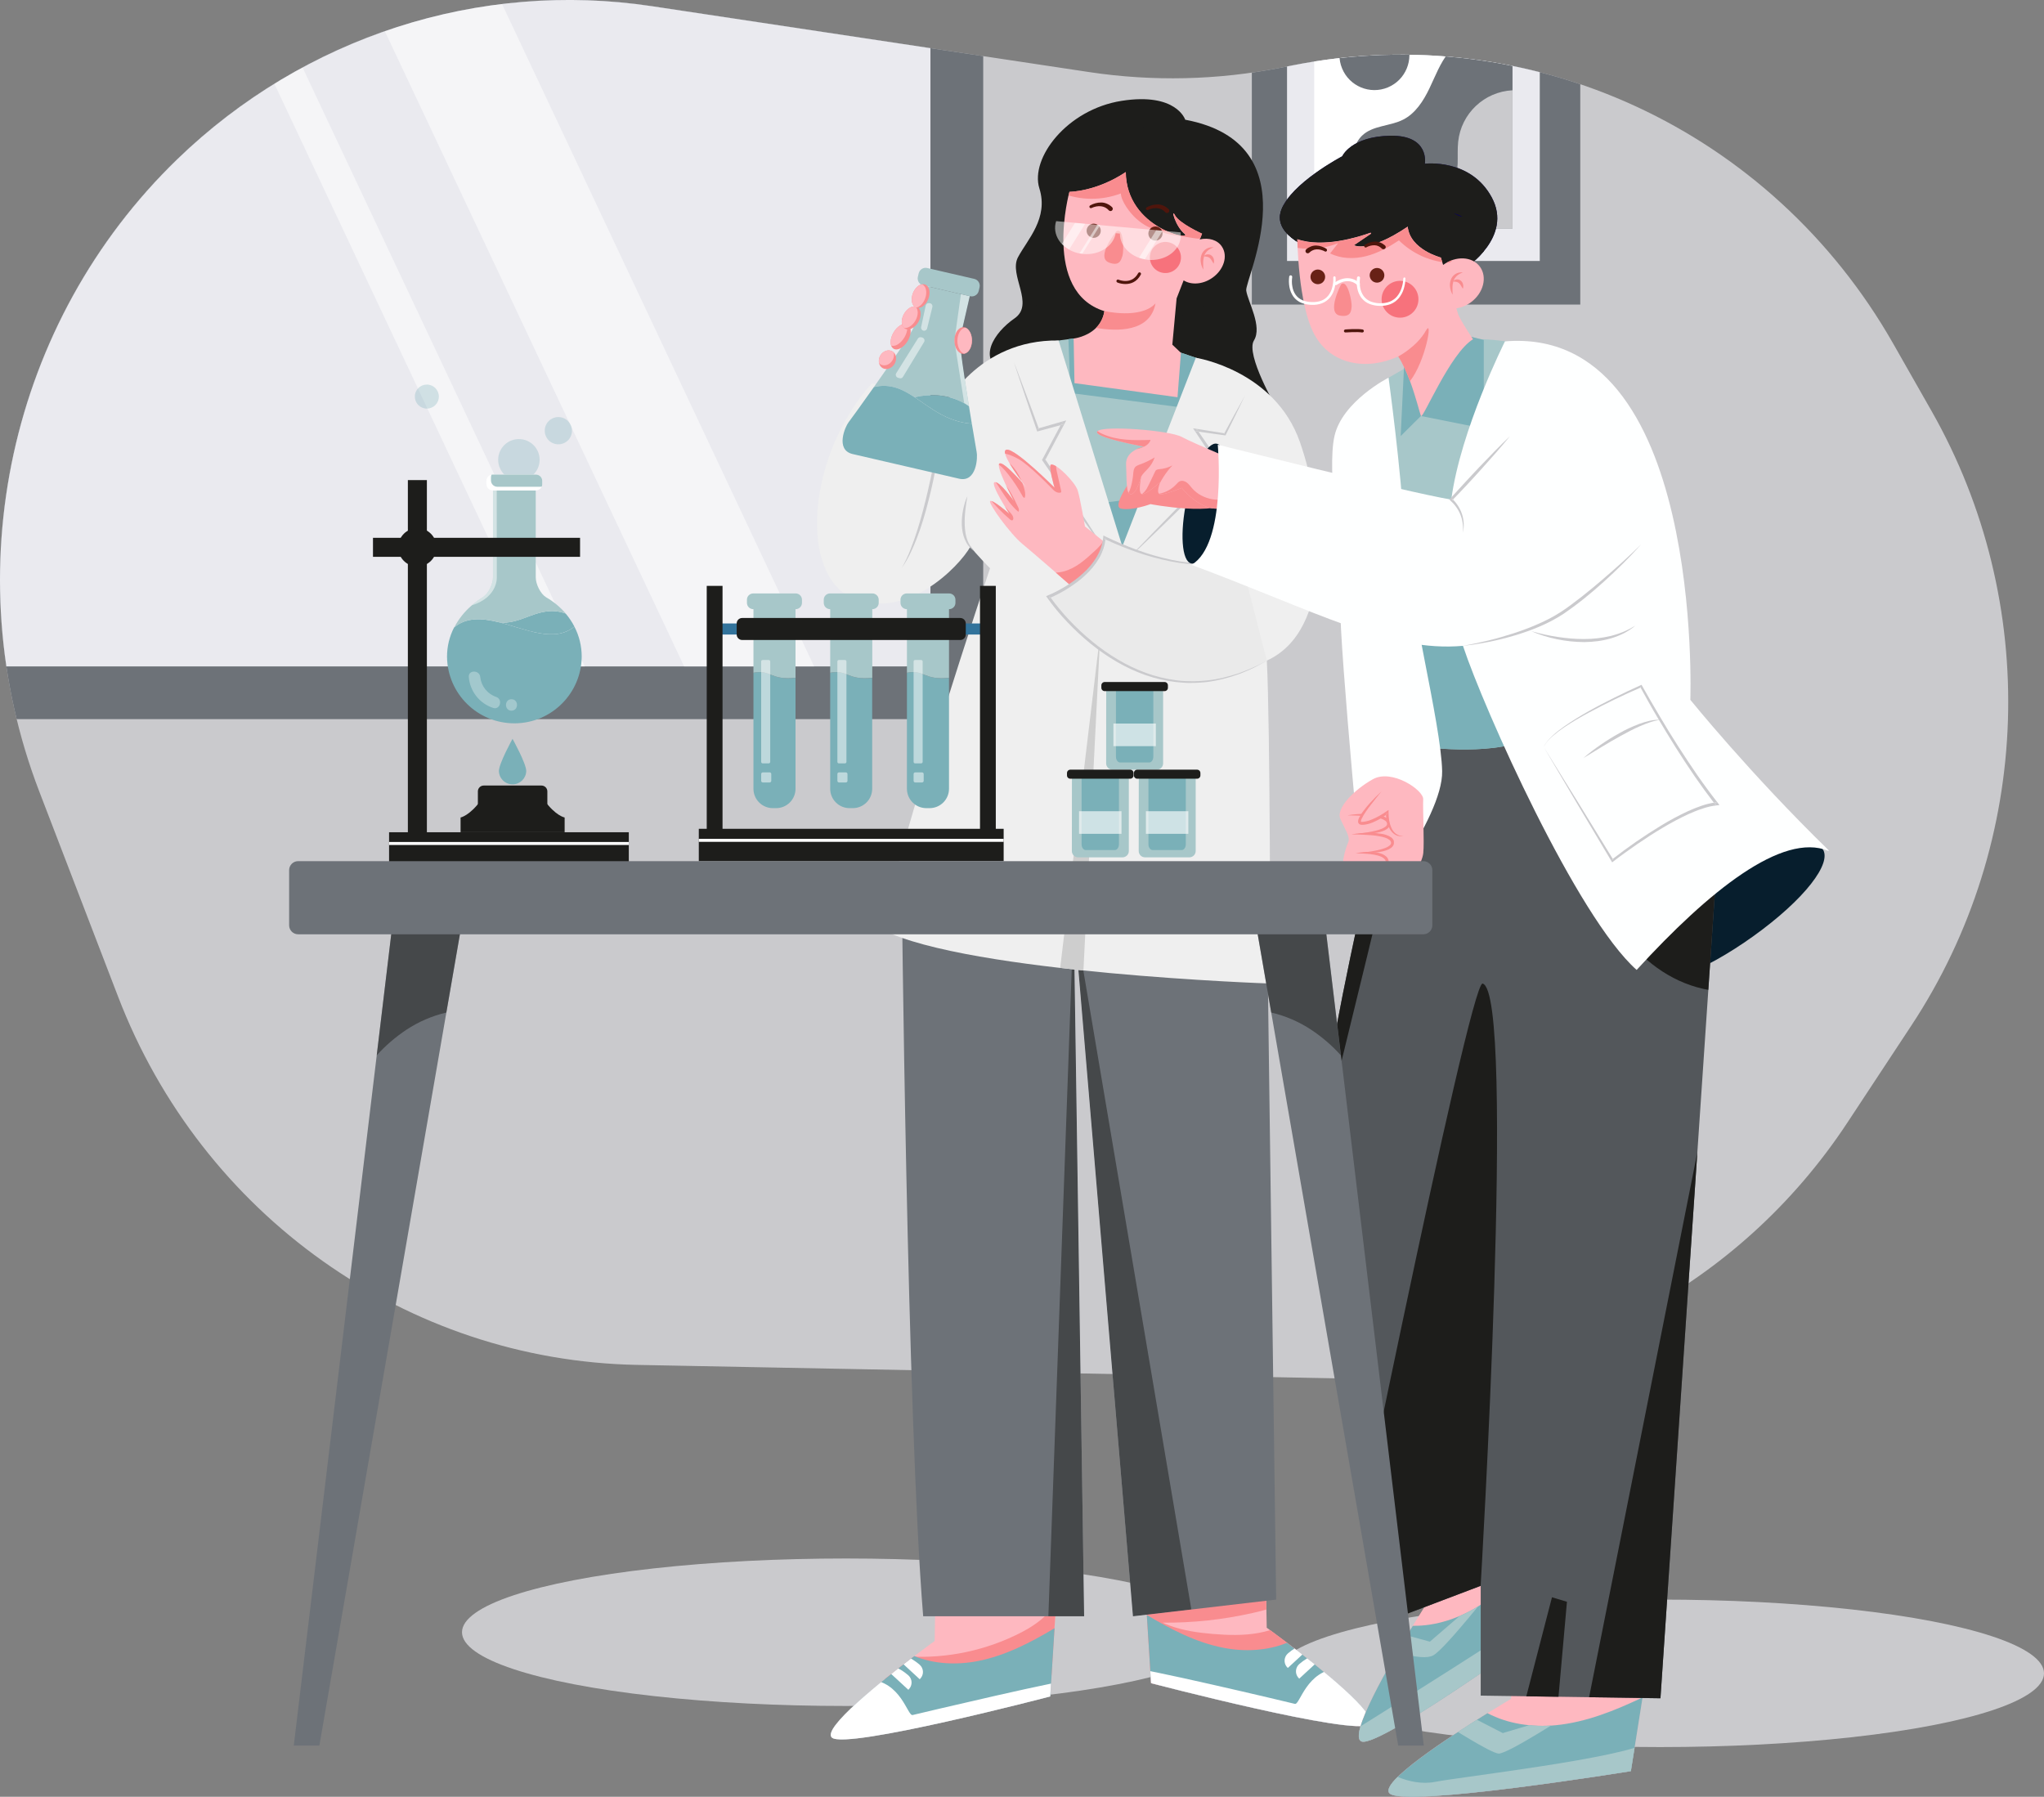 <?xml version="1.0" encoding="utf-8"?>
<!-- Generator: Adobe Illustrator 27.0.1, SVG Export Plug-In . SVG Version: 6.00 Build 0)  -->
<svg version="1.1" id="Calque_1" xmlns="http://www.w3.org/2000/svg" xmlns:xlink="http://www.w3.org/1999/xlink" x="0px" y="0px"
	 viewBox="0 0 2730.2 2400.1" style="enable-background:new 0 0 2730.2 2400.1;" xml:space="preserve">
<rect x="0" y="0" width="2730.2" height="2400.1" fill="#808080" stroke="none"/>
<style type="text/css">
	.st0{fill:#CACACD;}
	.st1{clip-path:url(#SVGID_00000148631540836295835470000002952074729039039164_);}
	.st2{fill:#6D7278;}
	.st3{fill:#EAEAEF;}
	.st4{opacity:0.5;}
	.st5{fill:#FFFFFF;}
	.st6{fill:#FEB8C0;}
	.st7{clip-path:url(#SVGID_00000016033764392069477560000005288583112225624991_);}
	.st8{fill:#F98C8F;}
	.st9{fill:#7AB0B8;}
	.st10{clip-path:url(#SVGID_00000178199190555618582640000003015726705708104887_);}
	.st11{clip-path:url(#SVGID_00000158725088444231511350000014942395142018820512_);}
	.st12{clip-path:url(#SVGID_00000149364360866868176130000012544145583090485671_);}
	.st13{clip-path:url(#SVGID_00000015343420066139453610000011568281987045539981_);}
	.st14{fill:#1D1D1B;}
	.st15{clip-path:url(#SVGID_00000142169217931993612160000003479878278499364239_);}
	.st16{fill:#A7C7C9;}
	.st17{clip-path:url(#SVGID_00000139291988403815273490000013144540397637183106_);}
	.st18{clip-path:url(#SVGID_00000083805750762928095360000005862363485550378901_);}
	.st19{fill:#F7727C;}
	.st20{fill:#4F150C;}
	.st21{fill:#682116;}
	.st22{fill:#EFEFEF;}
	.st23{clip-path:url(#SVGID_00000003073767979800660860000010100209055378283419_);}
	.st24{fill:#CECECE;}
	.st25{clip-path:url(#SVGID_00000109023386582641659810000002866130033027459972_);}
	.st26{fill:#EAEAEA;}
	.st27{clip-path:url(#SVGID_00000021094964229667858200000006951902803943877780_);}
	.st28{clip-path:url(#SVGID_00000018202011181017368060000000498962087359262130_);}
	.st29{clip-path:url(#SVGID_00000155866208607881038590000015027123040608639916_);}
	.st30{clip-path:url(#SVGID_00000020391636913897489880000010987035570209779345_);}
	.st31{fill:#071E2D;}
	.st32{fill:#53575B;}
	.st33{clip-path:url(#SVGID_00000155858997690355100540000003561934092361596575_);}
	.st34{clip-path:url(#SVGID_00000044150032473623498090000015215438843803711374_);}
	.st35{fill:#FEFFFF;}
	.st36{fill:#1B0F6D;}
	.st37{clip-path:url(#SVGID_00000064324249395272036010000014623579188747696310_);}
	.st38{fill:#0D0849;}
	.st39{clip-path:url(#SVGID_00000124126307699788686920000017237407960038074259_);}
	.st40{clip-path:url(#SVGID_00000141457168416205003760000006961890804326258618_);}
	.st41{opacity:0.3;}
	.st42{opacity:0.63;}
	.st43{fill:#32739B;}
</style>
<g id="_06">
	<ellipse class="st0" cx="2217.4" cy="2235.2" rx="512.8" ry="98.5"/>
	<ellipse class="st0" cx="1129.9" cy="2180.3" rx="512.8" ry="98.5"/>
	<path class="st0" d="M2528.6,458.7c-162.5-285.3-484.4-434.3-802-371.4l-15.6,3.1c-84.4,16.7-171,18.7-256.1,5.9l-584-88
		c-231-34.8-464.8,40.6-634.2,204.5l0,0c-224.2,217-297,550.8-184.3,844.3l105.3,274.1c112.1,291.9,385.7,486.1,693.1,492l972,18.7
		c258,5,500.8-123.9,644.7-342.2l85.6-129.9c162.3-246,172.6-564.9,26.6-821.3L2528.6,458.7L2528.6,458.7z"/>
	<g>
		<defs>
			<path id="SVGID_1_" d="M1726.6,87.3l-15.6,3.1c-84.4,16.7-171,18.7-256.1,5.9l-584-88c-231-34.8-464.8,40.6-634.2,204.5l0,0
				C12.5,429.8-60.4,763.6,52.4,1057.1l105.3,274.1c112.1,291.9,385.7,486.1,693.1,492l972,18.7c258,5,500.8-123.9,644.7-342.2
				l85.6-129.9c162.3-246,172.6-564.9,26.6-821.3l-51.1-89.8C2366.1,173.4,2044.2,24.4,1726.6,87.3L1726.6,87.3z"/>
		</defs>
		<clipPath id="SVGID_00000051355212680753381940000005987858333405782173_">
			<use xlink:href="#SVGID_1_"  style="overflow:visible;"/>
		</clipPath>
		<g style="clip-path:url(#SVGID_00000051355212680753381940000005987858333405782173_);">
			<g>
				<path class="st2" d="M-160.6-101.9h1465.3c4.8,0,8.6,3.9,8.6,8.6V952c0,4.8-3.9,8.6-8.6,8.6H-160.6c-4.8,0-8.6-3.9-8.6-8.6
					V-93.2C-169.2-98-165.4-101.9-160.6-101.9z"/>
				<path class="st3" d="M1208.8-42.4H-59.8c-18.8,0-34.1,15.3-34.1,34.2V856c0,18.9,15.3,34.2,34.1,34.2h1268.5
					c18.9,0,34.2-15.3,34.1-34.2l0,0V-8.3C1242.9-27.1,1227.6-42.4,1208.8-42.4z"/>
				<g class="st4">
					<polygon class="st5" points="474.4,-42.4 913.8,890.2 1087.5,890.2 648.1,-42.4 					"/>
					<polygon class="st5" points="293.8,-42.4 733.1,890.2 781.1,890.2 341.7,-42.4 					"/>
				</g>
				<rect x="1672.1" y="-101.3" class="st2" width="438.7" height="508.1"/>
				<rect x="1719.1" y="-42.4" class="st3" width="337.6" height="391"/>
				<rect x="1755.4" y="-1.7" class="st5" width="264.9" height="306.8"/>
				<path class="st2" d="M1935.3,69.7c-11.7,14.3-18.1,32-26.1,48.6s-18.6,33.2-35,41.5c-17.7,9-40.8,7.6-55,21.5
					c-19.9,19.5-10.8,58.2-32.9,75.1c-8.6,6.6-19.9,8-30.9,9.7v39h264.9v-259C1991.3,34.9,1955.3,45.4,1935.3,69.7L1935.3,69.7z"/>
				<path class="st0" d="M1947.7,189.3c-2.1,19.2,2.7,40.3-7.4,56.9c-7.8,12.7-22.4,19.2-35,27.2c-11.6,7.3-22.8,18.6-23.1,31.8
					h138.1V120.6C1982.5,122.5,1951.7,151.6,1947.7,189.3L1947.7,189.3z"/>
				
					<ellipse transform="matrix(0.924 -0.383 0.383 0.924 111.324 708.092)" class="st2" cx="1835.6" cy="74.2" rx="46.7" ry="46.7"/>
			</g>
		</g>
	</g>
	<path class="st6" d="M1249.6,2127l-1.2,65c0,0-11.1,8-27.1,20.1c-43.7,33.2-123.8,97-110,108.9c18.9,16.3,291.6-55,291.6-55
		l5.7-91.1l3.5-55.7C1412,2119.3,1303.4,2068.7,1249.6,2127z"/>
	<g>
		<defs>
			<path id="SVGID_00000177457795780577230000000005047919171035480459_" d="M1402.8,2266.1c0,0-272.7,71.4-291.6,55
				c-13.8-11.9,66.2-75.8,110-108.9c16-12.1,27.1-20.1,27.1-20.1l1.2-65c53.8-58.3,162.5-7.7,162.5-7.7l-3.5,55.7L1402.8,2266.1z"/>
		</defs>
		<clipPath id="SVGID_00000016060258667505797480000017699568823565551777_">
			<use xlink:href="#SVGID_00000177457795780577230000000005047919171035480459_"  style="overflow:visible;"/>
		</clipPath>
		<g style="clip-path:url(#SVGID_00000016060258667505797480000017699568823565551777_);">
			<path class="st8" d="M1364.8,2180.2c-46.9,24.3-99.4,35.5-152.1,32.5l-39.7,13.6c2.1,11.3,11.1,20.4,21.4,25.4s21.9,6.7,33.4,7.9
				c27.1,3.1,54.4,4.6,81.8,4.7c17.9,0,36.1-0.6,53.4-5.4c17.5-4.8,33.6-13.7,47-26c10.8-9.9,19.9-22.3,23.4-36.6
				c6.3-25.4-5.8-51.4-17.5-74.9C1413.2,2148.4,1388.8,2167.7,1364.8,2180.2L1364.8,2180.2z"/>
		</g>
	</g>
	<path class="st9" d="M1221.3,2212.1c-43.7,33.2-123.8,97-110,108.9c18.9,16.3,291.6-55,291.6-55l5.7-91.1
		c-32,19.2-65.8,36.7-102.4,43.9C1277.9,2224.3,1247.6,2223,1221.3,2212.1L1221.3,2212.1z"/>
	<g>
		<defs>
			<path id="SVGID_00000029023786022258714400000014237606605321610378_" d="M1402.8,2266.1c0,0-272.7,71.4-291.6,55
				c-13.8-11.9,66.2-75.8,110-108.9c26.3,10.8,56.7,12.2,84.9,6.7c36.6-7.1,70.4-24.7,102.4-43.9L1402.8,2266.1L1402.8,2266.1z"/>
		</defs>
		<clipPath id="SVGID_00000115513413109804858600000008635429127766808706_">
			<use xlink:href="#SVGID_00000029023786022258714400000014237606605321610378_"  style="overflow:visible;"/>
		</clipPath>
		<g style="clip-path:url(#SVGID_00000115513413109804858600000008635429127766808706_);">
			<g>
				<path class="st5" d="M1219,2290.9c-6.9,1.7-15.3-45.4-58.8-47.4s-75.6,100.4-75.6,100.4s366-36.1,352.3-100.2
					C1435.9,2239.4,1225.9,2289.2,1219,2290.9L1219,2290.9z"/>
				<path class="st5" d="M1228.2,2223.5c-6-5-13.3-10.1-18-9.9c-9.2,0.4-7.6,5.6-7.6,5.6l25.9,23.9l0.9-1c4.8-5.2,4.5-13.3-0.7-18.1
					C1228.5,2223.8,1228.3,2223.6,1228.2,2223.5L1228.2,2223.5z"/>
				<path class="st5" d="M1213,2237.6c-6-5-13.3-10.1-18-9.9c-9.2,0.4-7.6,5.6-7.6,5.6l25.9,23.9l0.9-1c4.8-5.2,4.5-13.3-0.7-18.1
					C1213.3,2237.9,1213.2,2237.7,1213,2237.6L1213,2237.6z"/>
			</g>
		</g>
	</g>
	<path class="st6" d="M1719.1,2194.4c-15.9-12.1-27.1-20.1-27.1-20.1l-1.2-65c-53.8-58.3-162.5-7.7-162.5-7.7l3.5,55.7l5.7,91.1
		c0,0,272.7,71.4,291.6,55C1842.9,2291.4,1762.8,2227.6,1719.1,2194.4z"/>
	<g>
		<defs>
			<path id="SVGID_00000093148999630628386130000013579054824443806899_" d="M1537.5,2248.3c0,0,272.7,71.4,291.6,55
				c13.8-12-66.2-75.8-110-109c-15.9-12.1-27.1-20.1-27.1-20.1l-1.2-65c-53.8-58.3-162.5-7.7-162.5-7.7l3.5,55.7L1537.5,2248.3z"/>
		</defs>
		<clipPath id="SVGID_00000127035833214216694240000012585563645387935895_">
			<use xlink:href="#SVGID_00000093148999630628386130000013579054824443806899_"  style="overflow:visible;"/>
		</clipPath>
		<g style="clip-path:url(#SVGID_00000127035833214216694240000012585563645387935895_);">
			<path class="st8" d="M1701.5,2050.5c-83.8-39.9-182.7-30.9-257.9,23.5l49.6,82.1l-42.3,31.8c0.9,13.4,7.5,26.1,16.9,35.6
				s21.5,16.2,34.2,20.5c32.4,11,67.6,7.5,101.8,6.1c21.5-0.9,43.3-0.9,64.4-5.1s42-13.4,56.3-29.5s20.6-40.4,11.8-60.1
				c-15,13.9-34.7,22.1-54.9,25.8s-40.8,3.1-61.3,1.4c-19.3-1.6-38.7-4.3-57-10.9c-3.5-1.2-6.9-2.7-10.2-4.2
				c40.4,0.4,80.7-4,120.2-12.9c23.6-5.4,47-12.5,67.8-24.7c5.7-3.3,11.5-7.4,14.1-13.4c3.6-8.1,0.6-17.6-3.9-25.3
				C1740.2,2072.5,1721.1,2059.9,1701.5,2050.5L1701.5,2050.5z"/>
		</g>
	</g>
	<path class="st9" d="M1719.1,2194.4c-26.3,10.8-56.7,12.2-84.9,6.7c-36.6-7.1-70.4-24.7-102.4-43.9l5.7,91.1
		c0,0,272.7,71.4,291.6,55C1842.9,2291.4,1762.8,2227.6,1719.1,2194.4L1719.1,2194.4z"/>
	<g>
		<defs>
			<path id="SVGID_00000177474170513228118360000002714009213375073672_" d="M1537.5,2248.3c0,0,272.7,71.4,291.6,55
				c13.8-12-66.2-75.8-110-109c-26.3,10.8-56.7,12.2-84.9,6.7c-36.6-7.1-70.4-24.7-102.4-43.9L1537.5,2248.3L1537.5,2248.3z"/>
		</defs>
		<clipPath id="SVGID_00000021811798662466553950000015614765155109067422_">
			<use xlink:href="#SVGID_00000177474170513228118360000002714009213375073672_"  style="overflow:visible;"/>
		</clipPath>
		<g style="clip-path:url(#SVGID_00000021811798662466553950000015614765155109067422_);">
			<g>
				<path class="st5" d="M1788.4,2228.6c-43.6,2-52,49.2-58.8,47.4s-216.9-51.6-217.8-47.2c-13.8,64.1,352.3,100.2,352.3,100.2
					S1831.9,2226.5,1788.4,2228.6L1788.4,2228.6z"/>
				<path class="st5" d="M1738.4,2198.6c-4.8-0.2-12.1,4.9-18,9.9c-5.4,4.6-6.1,12.7-1.6,18.1c0.2,0.2,0.3,0.4,0.5,0.5l0.9,0.9
					l25.9-23.9C1746.1,2204.3,1747.6,2199.1,1738.4,2198.6L1738.4,2198.6z"/>
				<path class="st5" d="M1753.6,2212.8c-4.8-0.2-12.1,4.9-18,9.9c-5.4,4.6-6.1,12.7-1.6,18.1c0.1,0.2,0.3,0.3,0.5,0.5l0.9,1
					l25.9-23.9C1761.3,2218.4,1762.8,2213.2,1753.6,2212.8L1753.6,2212.8z"/>
			</g>
		</g>
	</g>
	<path class="st2" d="M1204.4,1175.9c0,0,7,718,28.7,983.1h215l-14-938.5l79.2,938.5l191.3-22.3l-12.6-937.1L1204.4,1175.9
		L1204.4,1175.9z"/>
	<g>
		<defs>
			<path id="SVGID_00000099633610138351057500000012371960336736178596_" d="M1204.4,1175.9c0,0,7,718,28.7,983.1h215l-14-938.5
				l79.2,938.5l191.3-22.3l-12.6-937.1L1204.4,1175.9L1204.4,1175.9z"/>
		</defs>
		<clipPath id="SVGID_00000044161544745909687580000014675824185284000442_">
			<use xlink:href="#SVGID_00000099633610138351057500000012371960336736178596_"  style="overflow:visible;"/>
		</clipPath>
		<g style="clip-path:url(#SVGID_00000044161544745909687580000014675824185284000442_);">
			<g class="st4">
				<polygon class="st14" points="1398.3,2215.2 1603.4,2221.4 1434.2,1220.5 				"/>
			</g>
		</g>
	</g>
	<path class="st14" d="M1674.9,454.8c11.5-18.7-8-51.5-10.3-66.6s89.1-196.2-81.5-228.3c0,0-11.6-36.7-84.9-25.2
		s-122.5,76.8-109.9,116.9s-16,68.3-28.6,92.1s22.9,62.6-4.6,81.6s-50.4,54.5-14.9,71.7c35.5,17.2,364.5,47.3,364.5,47.3
		S1663.4,473.5,1674.9,454.8L1674.9,454.8z"/>
	<g>
		<defs>
			<path id="SVGID_00000039114544332669689160000003168088932492667822_" d="M1583,159.8c0,0-11.6-36.7-84.9-25.2
				s-122.5,76.8-109.9,116.9s-16,68.3-28.7,92.1s22.9,62.6-4.6,81.6s-50.4,54.5-14.9,71.7c35.5,17.2,364.5,47.3,364.5,47.3
				s-41.3-70.7-29.8-89.4s-8-51.5-10.3-66.6S1753.7,191.9,1583,159.8L1583,159.8z"/>
		</defs>
		<clipPath id="SVGID_00000151520753221190351780000004454489243330236052_">
			<use xlink:href="#SVGID_00000039114544332669689160000003168088932492667822_"  style="overflow:visible;"/>
		</clipPath>
		<g style="clip-path:url(#SVGID_00000151520753221190351780000004454489243330236052_);">
			<g>
				<path class="st14" d="M1653.1,465.5c9.9-16.2-6.9-44.6-8.9-57.6s77.1-169.7-70.5-197.5c0,0-10.1-31.7-73.4-21.8
					s-105.9,66.4-95,101.1s-13.9,59.1-24.8,79.6s19.8,54.2-4,70.6s-43.6,47.1-12.9,62c30.7,14.9,315.3,40.9,315.3,40.9
					S1643.2,481.7,1653.1,465.5L1653.1,465.5z"/>
				<path class="st14" d="M1549.9,166c-12.1-6.2-26.1-7.6-39.6-7.1l9.5,6.8c3.7,2.6,7.4,5.3,10.3,8.7c8.2,9.5,9,23.2,8.6,35.7
					c-0.2,4.8-0.5,9.7,0.7,14.4s4.2,9.1,8.8,10.7s10.5-0.8,11.6-5.5l7.8-4.8c3.2-8.9,6.5-18.1,5.6-27.5
					C1571.8,183.8,1561.9,172.2,1549.9,166L1549.9,166z"/>
				<path class="st14" d="M1653.8,260.7c-1-2-2.1-3.8-3.4-5.6L1653.8,260.7z"/>
				<path class="st14" d="M1653.8,260.7c9.2,18.1,4.1,41.8-7,59.4c-12.3,19.5-30.5,34.4-45.1,52.3s-25.9,41.2-20.1,63.5
					c6.6,25.2,33,42.3,37,68c4.6,29.9-23.1,56.3-23,86.5l28.9-5.1c2.8-0.5,5.6-1,7.9-2.7c3.6-2.7,4.7-7.5,5.5-11.9
					c6.6-34.9,12.5-74-7.1-103.6c-7.9-11.9-19.6-21.8-23.3-35.6c-3.5-13,1.2-27,8.6-38.2s17.4-20.5,26.1-30.7
					c10.4-12.1,19.3-25.7,23.7-41s4-32.4-3.4-46.5L1653.8,260.7z"/>
				<path class="st14" d="M1524.5,222.2c-19.3,1.6-38.7,6.7-54.8,17.5s-28.6,27.8-31.2,47c-3.9,28.7,14,56.1,15.6,85
					c1.9,33.4-18,64.1-40,89.4s-47.4,48.8-60.7,79.5c29.2,1.1,57.7,9.2,83.1,23.6c6-31.8,34.2-54.3,49.4-82.9
					c16.2-30.7,16.4-69.2,0.5-100.1c-5.1-9.9-11.8-19-16.5-29.2c-10.7-23.3-10.8-50-0.2-73.3
					C1480.4,255.9,1500.1,228.8,1524.5,222.2L1524.5,222.2z"/>
			</g>
		</g>
	</g>
	<polygon class="st16" points="1434.2,452.1 1375.7,459.9 1507.7,863.9 1614.3,483.6 1577.5,471.2 	"/>
	<g>
		<defs>
			<polygon id="SVGID_00000062872509496990381200000009445735055027518874_" points="1434.2,452.1 1375.7,459.9 1507.7,863.9 
				1614.3,483.6 1577.5,471.2 			"/>
		</defs>
		<clipPath id="SVGID_00000047030600139956870120000011607212463382480830_">
			<use xlink:href="#SVGID_00000062872509496990381200000009445735055027518874_"  style="overflow:visible;"/>
		</clipPath>
		<g style="clip-path:url(#SVGID_00000047030600139956870120000011607212463382480830_);">
			<g>
				<polygon class="st9" points="1429.8,525 1577.3,544.1 1608.2,455.2 1426.2,429.4 				"/>
				<path class="st9" d="M1595.3,672.1c-19.3,7.4-40.9,7.7-60.9,2.4c-8-2.1-15.8-5.1-23.9-5.9c-11.1-1.2-22.2,1.6-33.4,2.5
					c-30.9,2.4-62.6-11.3-82.1-35.3l-5.8,175.3c9.3,27.7,23.2,53.6,41,76.7c13.8,17.9,31.7,34.9,54.1,38.1
					c17.3,2.4,35.1-4,48.9-14.8s24.1-25.3,32.6-40.7c40.5-73.3,41.9-161.9,73.8-239.3C1631.2,650,1614.6,664.7,1595.3,672.1
					L1595.3,672.1z"/>
			</g>
		</g>
	</g>
	<path class="st6" d="M1602.5,319.8l3-7.6c0,0-30.4-13.7-36.1-24.5s0.1,14,12.6,24.5s-77.6-6.7-78.4-82.3
		c-39.7,26.4-75.2,26.4-75.2,26.4s-36.7,133.5,46.7,159.3c-1.2,8.5-5.1,16.4-11.2,22.5c-12.3,12.2-29.8,14.1-29.8,14.1l1.1,59.6
		l137.6,18.8l4.6-59.3l-11.5-10.9l5.7-61.8l9.4-24.1c9.9,6.3,25,5.6,37.6-2.9c16-10.7,22-29.6,13.5-42.2
		C1626.3,320.5,1614.6,317.1,1602.5,319.8L1602.5,319.8z"/>
	<g>
		<defs>
			<path id="SVGID_00000001647545447736222160000000250278898811072905_" d="M1618.8,371.6c-12.6,8.5-27.7,9.3-37.6,2.9l-9.4,24.1
				l-5.7,61.8l11.5,10.9l-4.6,59.3l-137.6-18.8l-1.1-59.6c0,0,17.5-1.9,29.8-14.1c6.1-6.1,10.1-14,11.2-22.5
				c-83.4-25.9-46.7-159.4-46.7-159.4s35.5,0,75.2-26.4c0.8,75.7,91,92.8,78.4,82.3s-18.4-35.3-12.6-24.5s36.1,24.5,36.1,24.5
				l-3,7.6c12-2.6,23.7,0.7,29.7,9.7C1640.8,342,1634.7,360.9,1618.8,371.6L1618.8,371.6z"/>
		</defs>
		<clipPath id="SVGID_00000075843066992449336220000000716097683282272184_">
			<use xlink:href="#SVGID_00000001647545447736222160000000250278898811072905_"  style="overflow:visible;"/>
		</clipPath>
		<g style="clip-path:url(#SVGID_00000075843066992449336220000000716097683282272184_);">
			<path class="st8" d="M1578,228.7c-28.4-20-61.3-32.5-95.8-36.3c-17.3-1.9-35.3-1.5-51.5,4.8s-30.6,19.1-35.4,35.9l22.4,24.7
				c25.5,10.1,53.8,10.3,79.4,0.6c0.6,10.8,12.2,26,20.2,33.3c11.2,10.2,20,13.4,34.3,18.4c7.5,2.6,15.4,3.8,23.2,5l20.5,3.1
				c3.1,0.5,6.4,0.9,9.4,0.2c6.8-1.7,10.9-8.7,12.6-15.5c3.6-14.4-0.2-30-8-42.7S1590.1,237.3,1578,228.7L1578,228.7z"/>
		</g>
	</g>
	<path class="st19" d="M1561.7,323.8c-11.1-2.8-22.4,4-25.2,15.1s4,22.4,15.1,25.2s22.4-4,25.2-15.1
		C1579.6,337.9,1572.9,326.6,1561.7,323.8L1561.7,323.8z"/>
	<path class="st20" d="M1554.2,274.8c-2.5-1.1-5.1-1.7-7.8-1.7s-5.2,0.3-7.7,1c-1.2,0.3-2.4,0.7-3.6,1.2s-2.4,1.1-3.5,1.7
		c-0.9,0.6-1.3,1.8-0.7,2.7c0.5,0.9,1.6,1.2,2.6,0.8l0.1-0.1c1-0.5,2-0.9,3-1.2s2.1-0.6,3.1-0.8c2.1-0.4,4.2-0.5,6.3-0.3
		c2,0.2,4,0.8,5.8,1.7s3.4,2.2,4.7,3.7l0.2,0.2l0.1,0.1c1.3,1.1,3.2,1,4.3-0.3s1-3.2-0.3-4.3C1559,277.5,1556.7,275.9,1554.2,274.8
		L1554.2,274.8z"/>
	<path class="st20" d="M1478.7,272.2c-2.5-1.1-5.1-1.7-7.8-1.7s-5.2,0.3-7.7,1c-1.2,0.3-2.4,0.7-3.6,1.2s-2.4,1.1-3.5,1.7
		c-0.9,0.6-1.3,1.8-0.7,2.7c0.5,0.9,1.6,1.2,2.6,0.8l0.1-0.1c1-0.5,2-0.9,3-1.2s2.1-0.6,3.1-0.8c2.1-0.4,4.2-0.5,6.3-0.3
		c2,0.2,4,0.8,5.8,1.7s3.4,2.2,4.7,3.7l0.2,0.2l0.1,0.1c1.3,1.1,3.2,1,4.3-0.3s1-3.2-0.3-4.3
		C1483.4,274.8,1481.2,273.3,1478.7,272.2L1478.7,272.2z"/>
	<path class="st8" d="M1491.2,309c0,0-28.3,34.6-9.9,41.7c13.6,5.2,16-2.6,18-9.1S1501.2,303,1491.2,309z"/>
	<path class="st21" d="M1460.8,298.8c-5.2,0-9.4,4.3-9.4,9.5s4.3,9.4,9.5,9.4s9.4-4.3,9.4-9.5S1466,298.8,1460.8,298.8z"/>
	<path class="st21" d="M1543.3,302.5c-5.2,0-9.4,4.3-9.4,9.5s4.3,9.4,9.5,9.4s9.4-4.3,9.4-9.5l0,0
		C1552.7,306.7,1548.5,302.5,1543.3,302.5L1543.3,302.5z"/>
	<path class="st20" d="M1523,364c-1-0.5-2.2-0.1-2.7,0.8c-8.5,16-25.5,9.1-26.2,8.8c-1-0.5-2.2,0-2.7,1s0,2.2,1,2.7
		c0,0,0.1,0,0.1,0.1c3.4,1.3,7.1,2,10.8,2c6.7,0,15.1-2.4,20.5-12.6C1524.4,365.8,1524,364.6,1523,364L1523,364L1523,364z"/>
	<path class="st8" d="M1611.3,332.4c-3.1,1.9-5.4,4.8-6.6,8.3c-1.1,3.3-1.3,6.8-0.7,10.2c0.5,3.3,1.7,6.4,3.3,9.3
		c-0.1-3.3-0.3-6.5-0.2-9.5c0-3,0.5-5.9,1.3-8.8c0.9-2.7,2.5-5.1,4.6-7c2.4-2,5.1-3.5,8-4.5C1617.7,329.9,1614.3,330.6,1611.3,332.4
		L1611.3,332.4z"/>
	<path class="st8" d="M1618.4,341.5c-0.8-0.7-1.8-1.2-2.8-1.5s-2.1-0.3-3.1-0.2c-1.9,0.3-3.7,1.2-5,2.6c1.7,0.1,3.3,0.3,4.9,0.6
		c1.3,0.2,2.4,0.8,3.4,1.6c1,0.9,1.9,2,2.6,3.2c0.8,1.3,1.6,2.8,2.6,4.4c0.7-1.8,0.8-3.7,0.4-5.5
		C1621,344.6,1620,342.8,1618.4,341.5z"/>
	<g class="st4">
		<path class="st5" d="M1519.3,305.2l-22-2l-6.9-0.6l-21.9-2l-57.8-5.2c-0.7,2.1-1.1,4.2-1.3,6.4c-1.7,18.7,15.1,35.5,37.6,37.5
			c21.4,1.9,40.2-10.4,43.3-27.8l5.6,0.5c-0.1,17.7,16.2,33.2,37.6,35.1c22.4,2,41.9-11.5,43.6-30.2c0.2-2.2,0.1-4.4-0.2-6.5
			L1519.3,305.2L1519.3,305.2z"/>
	</g>
	<path class="st8" d="M1475.2,415.5c-1.2,8.5-5.1,16.4-11.2,22.5c28.7,4.9,72.3,5.6,79.4-32.7
		C1523.7,426.8,1475.2,415.5,1475.2,415.5L1475.2,415.5z"/>
	<path class="st22" d="M1597.3,477.9l-98.2,252L1414,454.8c-108.5-1.5-153.1,89.4-153.1,89.4s-17.8-6.8-96.1-32.4
		c-87.4,97-97.8,256.4-26,287s142-41.3,157.5-68.8c6.2,9.2,26.1,29,26.1,29s-125.5,376.1-143.8,483
		c116.1,58.1,518.1,71.8,518.1,71.8s0-350-4.6-431.4c88.6-40.1,77.9-195.2,44.3-291.7S1597.3,477.9,1597.3,477.9L1597.3,477.9z"/>
	<g>
		<defs>
			<path id="SVGID_00000157291373697317954600000011991112253995576973_" d="M1413.9,454.8l85.2,275.1l98.2-252
				c0,0,105.5,16.4,139.1,112.8s44.3,251.5-44.3,291.7c4.6,81.4,4.6,431.4,4.6,431.4s-402-13.8-518.1-71.8
				c18.3-106.9,143.8-483,143.8-483s-19.9-19.9-26.1-29c-15.5,27.5-85.6,99.3-157.5,68.8s-61.4-190,26-287
				c78.3,25.6,96.1,32.4,96.1,32.4S1305.5,453.2,1413.9,454.8L1413.9,454.8z"/>
		</defs>
		<clipPath id="SVGID_00000091000224743233707040000004977138340840603812_">
			<use xlink:href="#SVGID_00000157291373697317954600000011991112253995576973_"  style="overflow:visible;"/>
		</clipPath>
		<g style="clip-path:url(#SVGID_00000091000224743233707040000004977138340840603812_);">
			<polygon class="st24" points="1444.7,1345.5 1469.7,845.6 1409.3,1349.7 			"/>
		</g>
	</g>
	<path class="st0" d="M1395.8,615.1c0.2-0.3,0.4-0.7,0.6-1l-0.7-1L1395.8,615.1z"/>
	<polygon class="st0" points="1388,573.7 1387.4,572.2 1386,572.7 	"/>
	<polygon class="st0" points="1418.7,563.8 1416.6,567.7 1420.9,566.6 	"/>
	<path class="st0" d="M1439.9,678.9l-11-16.5l-11-16.5c-7.1-10.7-14.3-21.3-21.5-31.9c-0.2,0.3-0.4,0.7-0.6,1l-0.1-2l0.7,1
		c4.2-7.9,8.4-15.8,12.6-23.7l13.1-24.7l2.1-4l-4.3,1.2l-32.5,9.3l0.5,1.5l-2-1l1.5-0.4l-7.7-21.1l-8.4-22.5l-8.5-22.5l-4.2-11.2
		l-4.3-11.2l3.7,11.4l3.8,11.4l7.6,22.8l7.7,22.8l7.8,22.8l0.5,1.5l1.5-0.4l29.8-8.1l2.1-3.9l2.2,2.7l-4.3,1.2l-11.1,20.8
		c-4.4,8.2-8.8,16.4-13.2,24.7l-0.6,1l0.7,1c7.4,10.9,14.9,21.8,22.4,32.7l11.2,16.3l11.3,16.3c7.5,10.9,15.1,21.7,22.8,32.5
		s15.3,21.6,23,32.3c-7.1-11.2-14.4-22.2-21.5-33.3S1447.2,689.9,1439.9,678.9L1439.9,678.9z"/>
	<path class="st0" d="M1636.3,578.9l-0.9-0.2l-0.4,0.8L1636.3,578.9z"/>
	<path class="st0" d="M1628.8,621.5l-1.1,1.2l0.9,1.3L1628.8,621.5z"/>
	<polygon class="st0" points="1597.1,576 1600.9,576.5 1598.7,573.3 	"/>
	<path class="st0" d="M1648.9,553.7c-4.5,8.3-9,16.7-13.5,25l0.9,0.2l-1.3,0.7l0.4-0.8l-18.5-3l-19.4-3.1l-3.9-0.6l2.2,3.3
		l16.3,24.5l15.5,23l1.1-1.2l-0.2,2.5l-0.9-1.3c-9.9,9.8-19.6,19.7-29.4,29.5l-30.4,30.8l-15.1,15.5l-15.1,15.5l-15,15.6l-7.5,7.8
		l-7.4,7.9l7.9-7.4l7.8-7.5l15.6-15l15.6-15.1l15.5-15.1l30.8-30.4c10.2-10.2,20.5-20.3,30.7-30.6l1.1-1.2l-0.9-1.3l-16.5-24.3
		l-14.4-21l-3.8-0.5l1.7-2.7l2.2,3.2l15.6,2.2l19.4,2.7l0.9,0.1l0.4-0.8c4.4-8.8,8.7-17.6,13-26.3l6.4-13.2
		c2.2-4.4,4.2-8.8,6.4-13.2c-2.4,4.3-4.8,8.6-7.1,12.9L1648.9,553.7L1648.9,553.7z"/>
	<path class="st0" d="M1245.7,626.5c-1.9,9.1-3.8,18.2-5.9,27.2c-4.1,18.1-8.8,36.1-14.3,53.8c-2.8,8.8-5.8,17.6-9.2,26.2
		c-3.3,8.7-7.3,17.1-11.9,25.2c5.3-7.7,9.9-15.9,13.7-24.4c3.9-8.5,7.3-17.2,10.4-26s5.8-17.8,8.3-26.8s4.7-18.1,6.9-27.1
		s4-18.2,5.8-27.4s3.4-18.3,4.8-27.5c2.9-18.4,5.3-36.9,6.7-55.5c-3.1,18.4-6.3,36.7-9.8,55C1249.3,608.3,1247.6,617.4,1245.7,626.5
		z"/>
	<path class="st0" d="M1294.1,726l-1-2.2c-0.3-0.7-0.6-1.5-0.9-2.2l-0.4-1.1l-0.4-1.1c-0.5-1.5-0.8-3-1.2-4.5s-0.6-3.1-0.8-4.6
		c-0.5-3.1-0.7-6.3-0.8-9.4c-0.2-6.4,0.1-12.7,0.8-19.1s1.6-12.7,2.8-19.2c-2.7,6-4.6,12.3-5.8,18.7c-1.3,6.5-1.9,13.1-1.7,19.7
		c0.1,3.3,0.5,6.6,1.1,9.9s1.6,6.5,2.9,9.6s2.9,6,5,8.7c2.1,2.6,4.5,4.8,7.3,6.7c-2.2-2.4-4.1-5-5.6-7.8L1294.1,726L1294.1,726z"/>
	<path class="st6" d="M1439.4,654.8c-3.5-10.6-27.8-35.7-35.4-34.2c-4.3,0.8,4.6,30.9,4.6,30.9s-52.7-53.1-64.2-50.8
		s26.8,50.8,26.8,50.8s-29-34.7-35.9-32.5s19.1,50.4,19.1,50.4s-19.9-27.7-26-25.3s19.9,42.2,19.9,42.2s-23.3-20-25.8-16.9
		s26.6,43.6,43.4,57.4s63.4,54.7,63.4,54.7s38.4-25.4,45.2-58l-25.3-20.3C1449.1,703.2,1442.9,665.4,1439.4,654.8L1439.4,654.8z"/>
	<g>
		<defs>
			<path id="SVGID_00000158718901720262010850000009713900481545239207_" d="M1474.4,723.6l-25.3-20.4c0,0-6.2-37.8-9.7-48.4
				s-27.8-35.7-35.4-34.2c-4.3,0.8,4.6,30.9,4.6,30.9s-52.7-53.1-64.2-50.8s26.8,50.8,26.8,50.8s-29-34.7-35.9-32.5
				s19.1,50.4,19.1,50.4s-19.9-27.7-26-25.3s19.9,42.2,19.9,42.2s-23.3-20-25.8-16.9s26.6,43.6,43.4,57.4s63.4,54.7,63.4,54.7
				S1467.6,756.1,1474.4,723.6z"/>
		</defs>
		<clipPath id="SVGID_00000102525873332490683280000005949590878626597008_">
			<use xlink:href="#SVGID_00000158718901720262010850000009713900481545239207_"  style="overflow:visible;"/>
		</clipPath>
		<g style="clip-path:url(#SVGID_00000102525873332490683280000005949590878626597008_);">
			<g>
				<path class="st8" d="M1412,631.6c-0.9-3.4-1.4-7-1.4-10.5c0.2-3.5,1.4-7.2,4-9.6l1.7-2.7c-3-1.6-6.2-2.7-9.5-3.4
					c-3.3-0.6-6.9-0.1-9.6,1.9c-3.1,2.3-4.3,6.2-4.5,10.2c-2.7-5.6-6.3-10.7-10.5-15.3c-10.5-11.2-24.6-18.3-39.8-20.1
					c-6-0.7-13.5,0.3-16,5.8l4.5,18.1c9.7-2.3,19.7,1.9,28.5,6.6c15,7.9,45,39.2,47.4,41.7s5.8,4.3,9.2,3.8c0.5,0,0.9-0.2,1.3-0.6
					c0.3-0.5,0.3-1.2,0.1-1.8C1415.6,647.7,1413.8,639.6,1412,631.6L1412,631.6z"/>
				<path class="st8" d="M1340.5,613.2c-4.5-2.5-10.4-4-14.7-1.1l4.2,6.1c6.7,3.4,11.8,9.2,16.4,15c7.4,9.4,13.9,19.3,19.6,29.8
					c0.6,1.1,1.8,2.4,2.8,1.7c1.3-4.3,0.2-9-1.1-13.4C1362.9,636,1354.5,620.9,1340.5,613.2L1340.5,613.2z"/>
				<path class="st8" d="M1331,634.4c-1.6-1.3-4.1-2.6-5.5-1l-0.3,3.1c3.9,6.1,7.9,12.1,11.8,18.2c6.8,10.4,13.6,21,23.2,28.9
					c1.5-1.5,0.7-4.1-0.2-6C1352.6,661.7,1344.3,645.6,1331,634.4z"/>
				<path class="st8" d="M1326.9,659.6c-1.6-1.8-4.3-3.8-6.2-2.2l-1.5,5.6c9,11.3,19.1,21.7,30.1,31c0.9,0.8,2.2,1.5,3.2,0.9
					c0.5-0.4,0.8-0.9,0.9-1.5c0.6-3.2-1.7-6.2-3.9-8.6L1326.9,659.6z"/>
				<path class="st8" d="M1462.4,735.8c-12.3,11.4-25.3,23.2-41.6,27.5c-14.8,3.9-30.6,1-45.2-3.9l21.8,44.7
					c37.2,6.5,72.7-18.5,79.1-55.8c1.7-9.9,1.2-20-1.4-29.7C1473.2,725.6,1467.7,730.9,1462.4,735.8L1462.4,735.8z"/>
			</g>
		</g>
	</g>
	<path class="st26" d="M1475.2,717.7c-4.2,51.4-75,79.5-75,79.5s121.9,182.7,291.9,85.2l-35.1-137
		C1657,745.4,1597.3,775.8,1475.2,717.7z"/>
	<path class="st0" d="M1474.4,719.2l2.1,1c0.1-0.8,0.2-1.6,0.3-2.4L1474.4,719.2z"/>
	<path class="st0" d="M1400.9,799c0.8-0.3,1.5-0.7,2.3-1c-0.5-0.7-0.9-1.3-1.4-2L1400.9,799z"/>
	<path class="st0" d="M1673.3,891.8l-4.8,2.1l-4.9,2c-3.2,1.4-6.6,2.4-9.8,3.7c-6.6,2.2-13.4,4.1-20.2,5.7
		c-3.4,0.8-6.9,1.4-10.3,2.1c-3.5,0.5-6.9,1.1-10.4,1.4c-1.7,0.2-3.5,0.4-5.2,0.5l-5.2,0.4c-1.7,0.1-3.5,0.1-5.2,0.2
		c-0.9,0-1.7,0.1-2.6,0.1h-2.6c-3.5,0-7-0.2-10.4-0.3s-6.9-0.5-10.4-1c-13.8-1.8-27.4-5-40.5-9.8s-25.7-10.8-37.6-17.9
		c-12-7.1-23.4-15.1-34.2-24c-10.8-8.8-21-18.4-30.6-28.5c-4.8-5.1-9.4-10.3-13.8-15.7c-3.9-4.8-7.8-9.6-11.3-14.6
		c-0.8,0.3-1.5,0.7-2.3,1l0.9-2.9c0.4,0.7,0.9,1.3,1.4,2c3.7-1.6,7.2-3.4,10.8-5.2c4.3-2.2,8.4-4.6,12.5-7.2s8-5.3,11.9-8.2
		s7.6-6,11.1-9.3c7.2-6.6,13.4-14.1,18.4-22.5c2.4-4.2,4.4-8.7,6-13.3c1.2-3.9,2.1-7.9,2.6-12l-2.1-1l2.4-1.4
		c-0.1,0.8-0.2,1.6-0.3,2.4c13.6,6.3,27.5,11.9,41.6,16.9c14.9,5.2,30.1,9.3,45.6,12.4s31.2,4.6,47,4.4c7.9-0.1,15.7-0.8,23.5-2.1
		c3.9-0.6,7.7-1.5,11.5-2.5s7.5-2.3,11.1-4c-7.2,3.1-15,4.7-22.7,5.8c-7.8,1.1-15.6,1.6-23.4,1.5s-15.6-0.6-23.4-1.5
		c-7.8-1-15.5-2.2-23.1-3.8c-15.3-3.3-30.4-7.6-45.1-13s-29.1-11.5-43.2-18.3l-2.2-1.1l-0.2,2.4c-0.5,4.6-1.4,9.2-2.9,13.6
		s-3.5,8.6-5.8,12.6c-4.9,8-10.9,15.3-17.8,21.5c-3.4,3.2-7.1,6.2-10.8,9c-3.8,2.8-7.7,5.5-11.7,8s-8.1,4.8-12.3,7s-8.5,4.3-12.7,6
		l-2.3,0.9l1.4,2c4.1,5.9,8.4,11.4,12.9,16.9s9.2,10.7,14.1,15.8c9.7,10.3,20.1,19.9,31,28.8c11,8.9,22.6,17,34.8,24.1
		s25.1,13.1,38.4,17.8c13.4,4.7,27.2,7.8,41.3,9.4c3.5,0.4,7,0.6,10.6,0.9s7.1,0.3,10.6,0.2h2.6c0.9,0,1.8-0.1,2.6-0.1
		c1.8-0.1,3.5-0.1,5.3-0.3l5.3-0.4c1.8-0.1,3.5-0.4,5.2-0.6c3.5-0.4,7-1.1,10.4-1.7c3.4-0.8,6.9-1.4,10.3-2.3
		c6.8-1.7,13.6-3.8,20.2-6.2c3.3-1.3,6.6-2.4,9.8-3.9l4.8-2.1l4.8-2.2c3.2-1.5,6.3-3.2,9.4-4.8s6.1-3.4,9.2-5.2
		c-3.1,1.6-6.2,3.3-9.3,4.9S1676.5,890.4,1673.3,891.8L1673.3,891.8z"/>
	<path class="st16" d="M1301.3,372.5l-62.8-14.5c-5.1-1.2-10.2,2-11.4,7.1l0,0l-1.1,4.7c-1.2,5.1,2,10.2,7.1,11.4l62.3,14.4l0.5,0.1
		c5.1,1.2,10.2-2,11.4-7.1l0,0l1.1-4.7C1309.6,378.8,1306.5,373.7,1301.3,372.5L1301.3,372.5z"/>
	<path class="st16" d="M1295.4,395.6l-62.3-14.4c0,0-10.8,46.6-13.1,56.4c-1.3,5.8-29,45.8-52.7,79.4c21.6-5,37.9,2.8,54.4,13.6
		c44.4-10.3,71.5,11.4,72.6,12.2c-6.4-39.7-13.2-85.2-11.9-90.8C1284.7,442.2,1295.4,395.6,1295.4,395.6L1295.4,395.6z"/>
	<g>
		<defs>
			<path id="SVGID_00000015354118852142653090000010517483525489704637_" d="M1282.4,452c-1.3,5.6,5.5,51.1,11.9,90.8
				c-1-0.8-28.2-22.5-72.6-12.2c-16.5-10.8-32.7-18.7-54.4-13.6c23.7-33.5,51.4-73.6,52.7-79.4l13-56.4l62.3,14.4L1282.4,452z"/>
		</defs>
		<clipPath id="SVGID_00000159446022490949108980000015167102066840363922_">
			<use xlink:href="#SVGID_00000015354118852142653090000010517483525489704637_"  style="overflow:visible;"/>
		</clipPath>
		<g style="clip-path:url(#SVGID_00000159446022490949108980000015167102066840363922_);">
			<g class="st4">
				<polygon class="st5" points="1313.3,386.8 1286.5,371.5 1274.8,455.2 1293.7,575.2 1317.6,566 1300.9,454.8 				"/>
				<path class="st5" d="M1231.8,450.8l-1.4-0.3c-1.7-0.4-3.5,0.3-4.4,1.8l-28.9,46.2c-1.2,1.9-0.6,4.4,1.3,5.6
					c0.3,0.2,0.6,0.3,1,0.5l2.1,0.6c1.8,0.5,3.7-0.2,4.6-1.8l28.2-46.5c1.2-1.9,0.6-4.4-1.4-5.6
					C1232.6,451.1,1232.2,450.9,1231.8,450.8L1231.8,450.8z"/>
				<path class="st5" d="M1241.7,405l-1-0.1c-2-0.1-3.8,1.2-4.2,3.2l-6.1,28.7c-0.5,2.2,0.9,4.4,3.1,4.9s4.4-0.9,4.9-3.1l7-28.6
					c0.5-2.2-0.8-4.4-3-4.9C1242.2,405.1,1241.9,405,1241.7,405L1241.7,405z"/>
			</g>
		</g>
	</g>
	<path class="st9" d="M1294.3,542.8c-1-0.8-28.2-22.5-72.6-12.2c21.2,14,42.7,32.8,76.4,35.4C1296.9,558.8,1295.6,551,1294.3,542.8
		L1294.3,542.8z"/>
	<path class="st9" d="M1298.1,566c-33.7-2.6-55.2-21.5-76.4-35.4c-16.5-10.8-32.7-18.7-54.4-13.6l0,0c-17,24-31.9,44.7-33.8,47
		c-4.4,5.5-18.3,37,5.4,42.5l142.1,32.9c23.7,5.5,25.1-28.9,23.5-35.8C1304.1,601.3,1301.5,586.1,1298.1,566L1298.1,566z"/>
	<path class="st8" d="M1289.5,437.6L1289.5,437.6c-0.9-0.4-1.9-0.6-2.9-0.5c-6.5,0-11.8,8-11.8,17.8s5.3,17.7,11.8,17.7
		c0.4,0,0.7,0,1.1-0.1c6-0.8,10.6-8.4,10.6-17.6C1298.3,446.5,1294.5,439.6,1289.5,437.6L1289.5,437.6z"/>
	<path class="st6" d="M1289.5,437.6L1289.5,437.6c-6,0.8-10.7,8.4-10.7,17.7c0,8.3,3.8,15.2,8.8,17.2c6-0.8,10.6-8.4,10.6-17.6
		C1298.3,446.5,1294.5,439.6,1289.5,437.6L1289.5,437.6z"/>
	<path class="st8" d="M1191.8,469.3c-5.3-3-12.4-0.5-16,5.7c-1.8,3.1-2.4,6.7-1.6,10.2c0.6,2.7,2.3,5,4.7,6.5c5.3,3,12.4,0.5,16-5.7
		c3.1-5.3,2.5-11.5-1-15.1C1193.2,470.2,1192.5,469.7,1191.8,469.3L1191.8,469.3z"/>
	<path class="st6" d="M1191.8,469.3c-5.3-3-12.4-0.5-16,5.7c-1.8,3.1-2.4,6.7-1.6,10.2c0.6,0.6,1.3,1.2,2,1.6c5.2,3,12.4,0.5,16-5.7
		c1.8-3.1,2.4-6.7,1.6-10.2C1193.2,470.2,1192.5,469.7,1191.8,469.3z"/>
	<path class="st8" d="M1212.4,433.5c-0.4-0.2-0.7-0.3-1-0.5c-5.3-1.9-13,2.8-17.9,11.2c-3.6,6.2-4.7,12.9-3.2,17.3
		c0.5,1.8,1.7,3.4,3.4,4.4c5.2,3,13.7-1.8,18.9-10.7S1217.7,436.6,1212.4,433.5L1212.4,433.5z"/>
	<path class="st6" d="M1193.5,444.3c-3.6,6.2-4.7,12.9-3.2,17.3c5.3,2,13-2.8,17.9-11.2c3.6-6.2,4.6-12.9,3.2-17.3
		C1206.1,431.1,1198.3,435.9,1193.5,444.3z"/>
	<path class="st8" d="M1225.4,410.3c-0.8-0.5-1.7-0.8-2.7-0.9c-5-0.8-11.3,3.1-15.1,9.8c-4.2,7.2-4.1,15.3,0,18.9
		c0.4,0.4,0.8,0.7,1.3,0.9c5.2,3,13.2-0.9,17.8-8.9S1230.7,413.3,1225.4,410.3L1225.4,410.3z"/>
	<path class="st6" d="M1207.6,419.2c-4.2,7.2-4.1,15.3,0,18.9c5,0.7,11.2-3.1,15.1-9.8c4.2-7.2,4.1-15.3,0-18.9
		C1217.7,408.6,1211.4,412.5,1207.6,419.2L1207.6,419.2z"/>
	<path class="st8" d="M1235.8,380.1c-1.4-0.5-2.9-0.7-4.3-0.4c-4.6,0.8-9.4,5.3-12,11.8c-3.4,8.5-1.5,17.1,4,19.4h0.1
		c5.7,2.2,12.9-2.9,16.3-11.4S1241.5,382.4,1235.8,380.1z"/>
	<path class="st6" d="M1231.5,379.8c-4.6,0.8-9.4,5.3-12,11.8c-3.4,8.5-1.5,17.1,4,19.4c4.7-0.8,9.5-5.3,12-11.8
		C1238.9,390.7,1237.1,382,1231.5,379.8L1231.5,379.8z"/>
	<g>
		<defs>
			<path id="SVGID_00000100378871723873990300000008875913888778131364_" d="M1577,310.3l-57.7-5.2l-22-2l-6.9-0.6l-21.9-2
				l-57.8-5.2c-0.7,2.1-1.1,4.2-1.3,6.4c-1.7,18.7,15.1,35.5,37.6,37.5c21.4,1.9,40.2-10.4,43.3-27.8l5.6,0.5
				c-0.1,17.7,16.2,33.2,37.6,35.1c22.4,2,41.9-11.5,43.6-30.2C1577.4,314.6,1577.3,312.5,1577,310.3L1577,310.3z"/>
		</defs>
		<clipPath id="SVGID_00000079460415782017500720000008557762236188765351_">
			<use xlink:href="#SVGID_00000100378871723873990300000008875913888778131364_"  style="overflow:visible;"/>
		</clipPath>
		<g style="clip-path:url(#SVGID_00000079460415782017500720000008557762236188765351_);">
			<g>
				<g class="st4">
					
						<rect x="1389.4" y="292.3" transform="matrix(0.53 -0.848 0.848 0.53 424.912 1363.769)" class="st5" width="107.4" height="12.2"/>
				</g>
				<g class="st4">
					
						<rect x="1409.1" y="310.2" transform="matrix(0.53 -0.848 0.848 0.53 421.857 1385.243)" class="st5" width="103.8" height="3.4"/>
				</g>
				<g class="st4">
					
						<rect x="1483.9" y="335.3" transform="matrix(0.53 -0.848 0.848 0.53 431.018 1456.254)" class="st5" width="91.5" height="7.7"/>
				</g>
			</g>
		</g>
	</g>
	<path class="st6" d="M2026.3,2198.9l-8.1,70.5c0,0-12.9,7.6-31.5,19.1c-50.9,31.6-144.5,92.6-130.8,107
		c18.8,19.7,322.4-29.6,322.4-29.6l15.6-98.4l9.6-60.1C2203.6,2207.3,2090.8,2141.1,2026.3,2198.9z"/>
	<path class="st9" d="M1986.8,2288.4c-50.9,31.6-144.5,92.6-130.8,107c18.8,19.7,322.4-29.6,322.4-29.6l15.6-98.4
		c-36.8,17.5-75.2,33.1-115.8,37.1C2047.1,2307.5,2014.2,2302.9,1986.8,2288.4z"/>
	<g>
		<defs>
			<path id="SVGID_00000059294178329071214080000001640491008117885840_" d="M2178.4,2365.8c0,0-303.6,49.3-322.4,29.6
				c-13.8-14.4,79.8-75.4,130.8-107c27.5,14.5,60.3,19.1,91.5,16c40.5-4,79-19.6,115.8-37.1L2178.4,2365.8z"/>
		</defs>
		<clipPath id="SVGID_00000008868035438339595630000018283978753815139222_">
			<use xlink:href="#SVGID_00000059294178329071214080000001640491008117885840_"  style="overflow:visible;"/>
		</clipPath>
		<g style="clip-path:url(#SVGID_00000008868035438339595630000018283978753815139222_);">
			<g>
				<path class="st16" d="M2203.6,2326.5c-34.1,22-251.4,46.8-286.9,53.7s-69.9-17.2-69.9-17.2l-37.8,84.8l394.6-32.1
					C2203.6,2415.7,2237.7,2304.5,2203.6,2326.5z"/>
				<path class="st16" d="M1954,2287.6l-18.9,18.2c0,0,55,35.4,66.5,36.6s97.4-54.8,97.4-54.8l-91.7,27.4L1954,2287.6z"/>
			</g>
		</g>
	</g>
	<path class="st6" d="M2043.9,2001.4c0,0-130.6-8.1-162,72.6l24.6,66.5c0,0-8.1,12.6-19.5,31.3c-31.2,51.1-87.1,147.9-68.3,154.5
		c25.6,9.1,274.2-172.1,274.2-172.1l-30.5-94.9L2043.9,2001.4L2043.9,2001.4z"/>
	<path class="st9" d="M1976,2144.7c-26.5,16.8-57.9,27.5-88.9,27c-31.2,51.1-87.1,147.9-68.3,154.5
		c25.6,9.1,274.2-172.1,274.2-172.1l-30.5-94.9C2037.6,2091.5,2010.3,2122.8,1976,2144.7z"/>
	<g>
		<defs>
			<path id="SVGID_00000000939678666995679470000003221586692034034335_" d="M2093,2154.1c0,0-248.6,181.1-274.2,172.1
				c-18.8-6.6,37.1-103.3,68.3-154.5c31,0.5,62.4-10.2,88.9-27c34.4-21.9,61.6-53.1,86.5-85.4L2093,2154.1L2093,2154.1z"/>
		</defs>
		<clipPath id="SVGID_00000104699690339516777590000000200415730239827117_">
			<use xlink:href="#SVGID_00000000939678666995679470000003221586692034034335_"  style="overflow:visible;"/>
		</clipPath>
		<g style="clip-path:url(#SVGID_00000104699690339516777590000000200415730239827117_);">
			<g>
				<path class="st16" d="M2093,2126.9c-20.9,20.6-295.5,191.4-295.5,191.4l-9.2,40.1l345.1-201.2
					C2133.4,2157.2,2113.9,2106.2,2093,2126.9L2093,2126.9z"/>
				<path class="st16" d="M1864,2180.3l-9.4,22.2c0,0,43.8,17.4,59.8,8.7s81.9-92.8,81.9-92.8l-86.4,74.5L1864,2180.3L1864,2180.3z"
					/>
			</g>
		</g>
	</g>
	<path class="st31" d="M2293.6,1182.7c-68.2,49-112.6,103.9-99.1,122.6s79.6-6,147.8-55s105.6-97.8,92.1-116.4
		S2361.8,1133.7,2293.6,1182.7z"/>
	<path class="st32" d="M1874.9,967.2c0,0-98.7,395.5-115.8,572.2s115.9,617.9,115.9,617.9l102.8-39V2265l240.1,3.5l75.2-1112.9
		l-49-188.5L1874.9,967.2L1874.9,967.2z"/>
	<g>
		<defs>
			<path id="SVGID_00000173859418258786675970000012637043239207885243_" d="M1874.9,967.2c0,0-98.7,395.5-115.8,572.2
				s115.9,617.9,115.9,617.9l102.8-39V2265l240.1,3.5l75.2-1112.9l-49-188.5L1874.9,967.2L1874.9,967.2z"/>
		</defs>
		<clipPath id="SVGID_00000011012994863929908830000001591844438477246087_">
			<use xlink:href="#SVGID_00000173859418258786675970000012637043239207885243_"  style="overflow:visible;"/>
		</clipPath>
		<g style="clip-path:url(#SVGID_00000011012994863929908830000001591844438477246087_);">
			<g>
				<path class="st14" d="M2062.1,954c0,0,34.5,336.8,221.6,368.6s66.7-413.3,66.7-413.3L2062.1,954z"/>
				<path class="st14" d="M1980.4,1313.8c-17.5-5.1-201,907.7-201,907.7H1954l23.7-103C1977.7,2118.4,2025.2,1326.8,1980.4,1313.8z"
					/>
				<polygon class="st14" points="2114.9,2305.8 2336.5,2372.2 2292.9,1409.7 				"/>
				<polygon class="st14" points="2029.2,2302.6 2078.3,2304.4 2093,2139.6 2073,2133.6 				"/>
				<path class="st14" d="M1732.9,1640.7c12.2-16.4,178-717.6,178-717.6l-105.7-2.1L1732.9,1640.7L1732.9,1640.7z"/>
			</g>
		</g>
	</g>
	<path class="st16" d="M1908.4,473.8l-53.6,30.7l-11.2,191.4l59.6,302.1c0,0,102,13.4,144.4-15.4s-21.8-524-21.8-524
		S1933.4,438.5,1908.4,473.8z"/>
	<g>
		<defs>
			<path id="SVGID_00000011747538262891347780000018002913406091844245_" d="M1908.4,473.8l-53.6,30.7l-11.2,191.4l59.6,302.1
				c0,0,102,13.4,144.4-15.4s-21.8-524-21.8-524S1933.4,438.5,1908.4,473.8z"/>
		</defs>
		<clipPath id="SVGID_00000107560071332115199080000017360885969334565777_">
			<use xlink:href="#SVGID_00000011747538262891347780000018002913406091844245_"  style="overflow:visible;"/>
		</clipPath>
		<g style="clip-path:url(#SVGID_00000107560071332115199080000017360885969334565777_);">
			<path class="st9" d="M2119.9,516.7c-1.6-10.2-4.4-22.1-13.9-26.2c-4-1.8-8.6-1.8-13-1.3c-43.5,4.3-74.8,44.6-90.4,85.4
				s-20.9,85.5-41,124.3s-62.3,71.9-104.7,61.5c-28.3-7-48.6-30.9-67-53.6l-82.2,283.5c5.5,7.2,11.6,14,18.1,20.3
				c39.1,38.1,94.3,57.3,148.9,58.5c54.6,1.2,108.6-14.5,157.5-38.8c36.7-18.2,72-42.4,93.1-77.5c24.8-41.3,26.6-92.1,25.4-140.3
				C2148,713.3,2135.3,614.7,2119.9,516.7L2119.9,516.7z"/>
		</g>
	</g>
	<path class="st35" d="M1854.7,504.5c0,0-61.6,31.3-72.2,77.9s9.1,165.8,7.7,223.7s33.5,417.5,33.5,417.5s103.9-129.9,102.6-193.5
		s-46.1-234.4-50.4-318.5S1854.7,504.5,1854.7,504.5z"/>
	<path class="st31" d="M1625.3,592.7c-12.8-2.7-30.8,30.9-40.2,75c-9.4,44.1-6.7,82.2,6.1,84.9s30.8-30.9,40.2-75
		S1638.1,595.4,1625.3,592.7z"/>
	<polygon class="st9" points="1875.9,479.3 1870.9,582.5 1897.9,555.7 1981.9,572.4 1981.9,454.1 1934.2,442 	"/>
	<path class="st36" d="M1903.2,218.7c0,0,6.8-38.2-45.9-37.4s-64.5,27.5-64.5,27.5s-68.4,35.9-81.4,71.8s47.3,54.5,47.3,54.5
		l199.5,22.2c0,0,62.7-40.8,34.4-93.5S1903.2,218.7,1903.2,218.7z"/>
	<g>
		<path id="SVGID" class="st14" d="M1903.2,218.7c0,0,6.8-38.2-45.9-37.4s-64.5,27.5-64.5,27.5s-68.4,35.9-81.4,71.8
			s47.3,54.5,47.3,54.5l199.5,22.2c0,0,62.7-40.8,34.4-93.5S1903.2,218.7,1903.2,218.7z"/>
		<g>
			<defs>
				<path id="SVGID_00000043447218326381531090000017231700846996278663_" d="M1903.2,218.7c0,0,6.8-38.2-45.9-37.4
					s-64.5,27.5-64.5,27.5s-68.4,35.9-81.4,71.8s47.3,54.5,47.3,54.5l199.5,22.2c0,0,62.7-40.8,34.4-93.5S1903.2,218.7,1903.2,218.7
					z"/>
			</defs>
			<clipPath id="SVGID_00000155146615233707568160000015489565529682838175_">
				<use xlink:href="#SVGID_00000043447218326381531090000017231700846996278663_"  style="overflow:visible;"/>
			</clipPath>
			<g style="clip-path:url(#SVGID_00000155146615233707568160000015489565529682838175_);">
				<g>
					<path class="st38" d="M1954.1,289.8c-4-2.6-8.5-4.4-13.2-5.3C1945,287,1949.3,289.6,1954.1,289.8z"/>
					<path class="st14" d="M1954.1,289.8c-4.8-0.2-9.1-2.8-13.2-5.3C1945.6,285.3,1950.1,287.1,1954.1,289.8h0.1
						c4.8,0.1,10.1-3.3,10.2-8.1c-0.1-2.1-0.8-4.2-2-6c-12-20.4-38.6-27.2-62.2-26l-15.4,5.9c-0.5-22.9-18.9-44.1-41.4-47.8
						c2.3,13.9,4.5,27.8,6.8,41.7c-3.6-15.6-19.2-25.3-34.8-21.6c-5.4,1.3-10.3,4-14.2,8c-4.6,4.7-7.4,10.7-11.7,15.7
						c-24.4,28.6-79.5,9.4-102.8,38.9c-11.4,14.5-10,35.2-5.6,53c3,12.1,7.2,24.2,15.1,33.9c11.9,14.5,30.5,21.5,48.5,27
						c42.6,13,86.6,20.6,131.1,22.8c20.8,1,42.4,0.7,61.5-7.8c39-17.2,56.6-62.7,39.4-101.7c-1.8-4.1-4-8.1-6.5-11.9
						C1965.9,299.4,1960.5,294,1954.1,289.8L1954.1,289.8z"/>
				</g>
			</g>
		</g>
	</g>
	<path class="st6" d="M1927.7,353.8l-0.1,0.1l-3-9.9c0,0-41.3-10.7-44.3-41.3c-53.2,35.9-71.9,24.8-71.9,24.8l22.6-15.3
		c0.3-0.2,0.4-0.7,0.2-1s-0.5-0.4-0.8-0.3c-16.1,5.8-63.2,20.5-97.5,8.6c0,0,0.8,87.1,22.9,127.6s70.2,48.2,111.9,29
		c5.9,8.8,11.2,20.9,15.7,33c7.9,21.5,13.1,43,14.6,46.5c2.3,5.4,39-84,69.5-102.4c-20.2-30.6-20.2-34.8-20.2-34.8l-2-6.5
		c7.1-1.1,13.8-3.9,19.5-8.2c16.8-12.4,22.1-33.7,11.9-47.5S1944.5,341.4,1927.7,353.8L1927.7,353.8z"/>
	<g>
		<defs>
			<path id="SVGID_00000062908616584274596210000011223177354620781736_" d="M1964.8,403.9c-5.7,4.3-12.5,7.1-19.5,8.2l2,6.5
				c0,0,0,4.2,20.2,34.8c-30.6,18.3-67.2,107.8-69.5,102.4c-1.5-3.4-6.7-25-14.6-46.5c-4.4-12.1-9.7-24.2-15.7-33
				c-41.6,19.1-89.8,11.5-111.9-29s-22.9-127.6-22.9-127.6c34.4,11.9,81.4-2.8,97.5-8.6c0.4-0.1,0.8,0.1,0.9,0.5
				c0.1,0.3,0,0.6-0.3,0.8l-22.6,15.3c0,0,18.8,11.1,71.9-24.8c3,30.6,44.3,41.3,44.3,41.3l3,9.9l0.1-0.1
				c16.8-12.4,38.7-11.3,48.9,2.5S1981.6,391.5,1964.8,403.9L1964.8,403.9z"/>
		</defs>
		<clipPath id="SVGID_00000057116373105534608450000000674468754497363390_">
			<use xlink:href="#SVGID_00000062908616584274596210000011223177354620781736_"  style="overflow:visible;"/>
		</clipPath>
		<g style="clip-path:url(#SVGID_00000057116373105534608450000000674468754497363390_);">
			<path class="st8" d="M1861.3,229.3c-46.9-15.8-101.4-1.1-137.7,32.5c-11.5,10.6-21.5,23.1-28.4,37.2l8.8,22.8
				c26.1,12.9,56.4,14,83.3,3l-10.6,13.7c14.6,7.3,32,7.7,47.9,3.7s30.4-12.1,44-21.1c17,16.8,39.2,27.3,63,29.7
				c2,0.2,4.2,0.3,6-0.8c2.4-1.5,2.9-4.7,3.1-7.5C1943.8,293,1908.2,245.1,1861.3,229.3L1861.3,229.3z"/>
		</g>
	</g>
	<path class="st20" d="M1849.8,327.7c-1.9-1.6-4-2.9-6.4-3.8c-2.3-0.9-4.8-1.3-7.2-1.2s-4.7,0.5-6.9,1.3c-1.1,0.4-2.2,0.8-3.2,1.3
		c-1.1,0.5-2.1,1.1-3.1,1.7c-0.9,0.6-1.1,1.9-0.5,2.8c0.6,0.8,1.7,1.1,2.6,0.6l0.1-0.1c0.8-0.5,1.7-0.8,2.6-1.2
		c0.9-0.4,1.8-0.6,2.8-0.9c1.8-0.5,3.7-0.6,5.6-0.6c1.8,0.1,3.6,0.5,5.2,1.3s3,1.8,4.3,3.1l0.2,0.2l0.1,0.1c1.3,1,3.2,0.8,4.3-0.5
		S1851.1,328.8,1849.8,327.7L1849.8,327.7L1849.8,327.7z"/>
	<path class="st20" d="M1771.6,332.3c-1-0.7-2-1.2-3.1-1.7c-1-0.5-2.1-0.9-3.2-1.3c-2.2-0.8-4.6-1.2-6.9-1.3
		c-2.5-0.1-4.9,0.3-7.2,1.2s-4.5,2.1-6.4,3.8l-0.1,0.1c-1.2,1.1-1.3,3-0.2,4.3c1.1,1.2,3,1.3,4.3,0.2l0.2-0.2c1.2-1.3,2.7-2.3,4.3-3
		c1.6-0.8,3.4-1.2,5.2-1.3c1.9-0.1,3.8,0.1,5.6,0.6c0.9,0.2,1.9,0.5,2.8,0.9c0.9,0.3,1.8,0.7,2.6,1.2l0.1,0.1c1,0.5,2.2,0.1,2.7-0.8
		C1772.7,334,1772.5,332.9,1771.6,332.3L1771.6,332.3L1771.6,332.3z"/>
	<path class="st8" d="M1791.3,379.9c0,0-20.2,38.6-1.3,41.7c14,2.3,14.8-5.6,15.4-12.2S1799.7,372.2,1791.3,379.9z"/>
	
		<ellipse transform="matrix(0.832 -0.554 0.554 0.832 90.706 1038.138)" class="st21" cx="1760.8" cy="369.2" rx="9.8" ry="9.8"/>
	
		<ellipse transform="matrix(0.832 -0.554 0.554 0.832 105.132 1081.633)" class="st21" cx="1839.9" cy="367.1" rx="9.8" ry="9.8"/>
	
		<ellipse transform="matrix(0.805 -0.593 0.593 0.805 126.627 1186.674)" class="st19" cx="1870.7" cy="400.5" rx="24.6" ry="24.6"/>
	<path class="st8" d="M1944.2,365.9c-3.1,1.9-5.4,4.8-6.5,8.3c-1.1,3.3-1.3,6.8-0.7,10.2c0.5,3.3,1.7,6.4,3.3,9.3
		c-0.1-3.3-0.3-6.5-0.2-9.5c0-3,0.5-5.9,1.3-8.8c0.9-2.7,2.5-5.1,4.6-7c2.4-2,5.1-3.5,8-4.5C1950.6,363.5,1947.2,364.1,1944.2,365.9
		L1944.2,365.9z"/>
	<path class="st8" d="M1951.3,375c-0.8-0.7-1.8-1.2-2.8-1.5s-2.1-0.3-3.1-0.2c-1.9,0.3-3.7,1.2-5,2.6c1.6,0.1,3.3,0.3,4.9,0.6
		c1.3,0.3,2.4,0.8,3.4,1.6c1,0.9,1.9,2,2.6,3.2c0.8,1.3,1.6,2.8,2.6,4.4c0.7-1.8,0.8-3.7,0.4-5.5
		C1953.9,378.1,1952.9,376.3,1951.3,375L1951.3,375z"/>
	<path class="st20" d="M1819.9,440.1c-6.5-1.2-22.2-0.1-22.9,0c-1.1,0.1-1.9,1-1.9,2.1s1,1.9,2.1,1.9c0.2,0,15.9-1.1,21.9,0h0.4
		c1.1,0.1,2.1-0.7,2.2-1.8S1821,440.2,1819.9,440.1L1819.9,440.1L1819.9,440.1z"/>
	<path class="st5" d="M1876,370.6c-0.9,0-1.6,0.7-1.6,1.6v0.1c-0.1,2.1-0.3,4.2-0.7,6.3s-0.9,4.2-1.6,6.2c-1.3,4-3.3,7.8-6,11.1
		c-1.3,1.6-2.9,3-4.6,4.2s-3.5,2.2-5.5,3c-4,1.4-8.2,2.1-12.4,2c-4.2,0-8.4-0.8-12.4-2.2c-3.8-1.5-7.2-4-9.7-7.3
		c-2.4-3.4-4-7.3-4.7-11.4c-0.7-4.2-0.8-8.4-0.2-12.6v-0.1l0,0c0.2-1.1-0.6-2.1-1.7-2.3c-1.1-0.2-2.1,0.6-2.3,1.7
		c-0.3,2.3-0.5,4.7-0.4,7c0,2.3,0.3,4.6,0.7,6.9c0.8,4.7,2.7,9.1,5.5,13c1.5,1.9,3.2,3.6,5.1,5s4,2.6,6.3,3.4
		c4.4,1.6,9,2.4,13.7,2.4c4.7,0.1,9.3-0.7,13.7-2.3c2.2-0.9,4.3-2,6.2-3.4s3.6-3,5.1-4.8c2.9-3.6,5.2-7.8,6.5-12.2
		c0.7-2.2,1.2-4.4,1.6-6.7c0.4-2.3,0.6-4.6,0.6-6.9C1877.5,371.4,1876.8,370.7,1876,370.6L1876,370.6z"/>
	<path class="st5" d="M1782.4,369.1c-0.9,0.1-1.6,0.8-1.5,1.7v0.1c0.1,2.1,0,4.2-0.2,6.3s-0.6,4.2-1.1,6.2
		c-0.9,4.1-2.7,7.9-5.2,11.2c-2.5,3.2-5.9,5.7-9.7,7.1c-3.9,1.4-8.1,2-12.3,1.8c-4.2,0-8.3-0.8-12.2-2.3c-3.8-1.5-7.1-4-9.5-7.3
		c-2.4-3.4-3.9-7.2-4.5-11.3c-0.4-2.1-0.6-4.1-0.6-6.2s0.1-4.1,0.4-6.2v-0.1l0,0c0.2-1.1-0.6-2.1-1.7-2.3c-1.1-0.2-2.1,0.6-2.3,1.7
		c-0.6,4.6-0.5,9.2,0.3,13.8s2.6,9,5.3,12.9c2.8,3.8,6.7,6.8,11.1,8.5c4.3,1.6,8.9,2.5,13.5,2.5c4.6,0.2,9.3-0.5,13.6-2.1
		c4.4-1.7,8.3-4.6,11.2-8.3c2.8-3.7,4.7-8,5.8-12.5c0.5-2.2,0.9-4.5,1.1-6.7c0.2-2.3,0.3-4.6,0.1-6.9
		C1784,369.8,1783.3,369.1,1782.4,369.1L1782.4,369.1z"/>
	<path class="st5" d="M1783.1,377.2c-0.9,0.6-1.2,1.9-0.6,2.8s1.9,1.2,2.8,0.6l0,0c16.7-11.2,27.2-0.3,27.6,0.2
		c0.4,0.4,0.9,0.6,1.5,0.6c0.5,0,1-0.2,1.4-0.5c0.8-0.7,0.9-2,0.1-2.8l0,0C1815.7,377.9,1802.7,364.2,1783.1,377.2L1783.1,377.2z"/>
	<path class="st8" d="M1904.7,441.5c-12.2,21.8-37.1,34.7-37.1,34.7c5.9,8.8,11.2,20.9,15.7,33
		C1904.2,482.4,1914.3,424.5,1904.7,441.5z"/>
	<path class="st6" d="M1901,1067.7c0.7-12.2-41.8-41.1-67.3-26.8s-49.4,39-43.4,52.7s13.6,24.5,10.6,31.3s-12.2,33.6-3.1,39
		s81.8,17.6,81.8,17.6c3.1-3,20-27.5,21.5-42S1900.3,1080,1901,1067.7L1901,1067.7z"/>
	<path class="st8" d="M1856.5,1098l-0.4-1l-0.2-0.5l-0.3-0.4l-0.6-0.9c-0.2-0.3-0.4-0.5-0.7-0.8l-0.7-0.7l-0.8-0.6
		c-2-1.4-4.2-2.5-6.5-3.2c-2.2-0.7-4.4-1.3-6.7-1.6c-4.4-0.7-8.9-1.1-13.4-1.2c-8.9-0.2-17.8,0.5-26.5,2c8.8,0.2,17.6,0.4,26.3,1.1
		c4.3,0.3,8.6,0.9,12.9,1.8c2.1,0.4,4.1,0.9,6.1,1.6c1.9,0.6,3.7,1.5,5.3,2.7c1.4,0.9,2.3,2.4,2.5,4c0,0.7-0.2,1.4-0.5,2.1
		c-0.5,0.7-1.1,1.4-1.8,1.9c-1.6,1.2-3.4,2.2-5.3,2.9c-2,0.8-4,1.4-6.1,2c-4.2,1.1-8.5,2-12.8,2.7s-8.7,1.3-13.1,1.9
		c4.4,0.3,8.9,0.3,13.3,0c4.5-0.2,8.9-0.8,13.3-1.6c2.2-0.4,4.4-1,6.6-1.8c2.3-0.7,4.4-1.8,6.4-3.2c1.1-0.8,2-1.8,2.7-2.9
		c0.8-1.3,1.2-2.7,1.1-4.2c0-0.4,0-0.7-0.1-1.1C1856.6,1098.7,1856.6,1098.3,1856.5,1098L1856.5,1098z"/>
	<path class="st8" d="M1861.8,1123.4l-0.4-1l-0.2-0.5l-0.3-0.4l-0.6-0.9c-0.2-0.3-0.4-0.5-0.7-0.8c-0.2-0.2-0.4-0.5-0.7-0.7
		l-0.8-0.6c-2-1.4-4.2-2.5-6.5-3.2c-2.2-0.7-4.4-1.3-6.7-1.6c-4.4-0.7-8.9-1.1-13.4-1.2c-8.9-0.2-17.8,0.5-26.5,2
		c8.8,0.2,17.6,0.4,26.3,1.1c4.3,0.3,8.6,0.9,12.9,1.8c2.1,0.4,4.1,0.9,6.1,1.6c1.9,0.6,3.7,1.5,5.3,2.7c1.4,0.9,2.3,2.4,2.5,4
		c0,0.7-0.1,1.4-0.5,2.1c-0.5,0.7-1.1,1.4-1.8,1.9c-1.6,1.2-3.4,2.2-5.3,2.9c-2,0.8-4,1.4-6.1,2c-4.2,1.1-8.5,2-12.8,2.7
		s-8.7,1.3-13.1,1.9c4.4,0.3,8.9,0.3,13.3,0c4.5-0.2,8.9-0.8,13.3-1.6c2.2-0.4,4.4-1,6.6-1.8c2.3-0.7,4.4-1.8,6.4-3.2
		c1.1-0.8,2-1.8,2.7-2.9c0.8-1.3,1.2-2.7,1.1-4.2c0-0.4,0-0.7-0.1-1.1C1862,1124,1861.9,1123.7,1861.8,1123.4L1861.8,1123.4z"/>
	<path class="st8" d="M1851.8,1144.3c-1.4-1.3-3.1-2.4-4.8-3.2c-1.7-0.7-3.4-1.3-5.2-1.8c-3.5-0.8-7-1.2-10.5-1.3
		c-6.9-0.2-13.9,0.4-20.7,1.8c6.9,0.2,13.7,0.4,20.4,1.2c3.3,0.4,6.6,1,9.8,1.9c3.1,0.9,6.2,2.2,8.2,4.2c1,0.9,1.7,2.1,2,3.4
		c0.4,1.2,0.3,2.5-0.3,3.7c-0.6,1.3-1.6,2.3-2.8,3.1c-1.3,0.9-2.7,1.7-4.2,2.3c-3.1,1.3-6.3,2.3-9.6,3c-3.3,0.8-6.7,1.4-10.1,2
		c3.5,0.3,6.9,0.3,10.4,0s7-1,10.4-2c1.8-0.5,3.4-1.3,5-2.3c1.8-1,3.2-2.5,4.2-4.3c1-1.9,1.3-4.2,0.7-6.3
		C1854.4,1147.6,1853.4,1145.7,1851.8,1144.3L1851.8,1144.3z"/>
	<path class="st6" d="M1819.1,1099.8c14.5,0,33.8-14.5,33.8-14.5s-0.2,33.6,22,31.3l-29.5-59.6
		C1845.4,1057,1804.6,1099.8,1819.1,1099.8L1819.1,1099.8z"/>
	<path class="st8" d="M1851.1,1085.3c0,1.1,0.1,2.2,0.2,3.3c0.9-0.6,1.8-1.3,2.6-1.9L1851.1,1085.3L1851.1,1085.3z"/>
	<path class="st8" d="M1864.8,1113.9c-2.8-2.1-5-4.9-6.3-8.1c-0.7-1.6-1.3-3.2-1.8-4.9c-0.5-1.7-0.9-3.4-1.2-5.1s-0.5-3.5-0.6-5.2
		s-0.2-3.6-0.2-5.2v-3.5l-2.9,2c-3,2.2-6.3,4.1-9.6,6s-6.6,3.5-10.1,4.9c-3.4,1.4-6.9,2.4-10.6,2.9c-0.9,0-1.8,0.1-2.6,0.2
		c-0.3,0-0.5,0-0.8-0.1l-0.2-0.1c-0.1-0.4-0.1-0.9,0-1.4c0.2-0.8,0.4-1.6,0.8-2.4c1.6-3.4,3.5-6.6,5.6-9.6c2.1-3.1,4.4-6.2,6.7-9.2
		c4.6-6.1,9.5-12,14.3-18c-2.8,2.6-5.6,5.3-8.3,8c-2.7,2.8-5.3,5.6-7.9,8.4s-5,5.9-7.4,9c-2.5,3.1-4.6,6.5-6.4,10
		c-0.5,1-0.8,2-1.1,3.1c-0.1,0.6-0.2,1.3-0.2,1.9c0,0.8,0.2,1.6,0.7,2.3c0.5,0.7,1.2,1.3,2.1,1.6c0.6,0.2,1.3,0.3,2,0.4
		c1.1,0,2.1-0.1,3.1-0.1c4-0.5,7.9-1.5,11.6-3.1c6.2-2.6,12.2-5.9,17.7-9.9c-0.1-1.1-0.2-2.2-0.2-3.3l2.8,1.4
		c-0.9,0.7-1.8,1.3-2.6,1.9c0.2,2.6,0.6,5.2,1.2,7.8c0.8,3.7,2.1,7.2,3.8,10.5c1.8,3.4,4.4,6.2,7.7,8.2c1.7,0.9,3.5,1.5,5.3,1.7
		s3.7,0.1,5.5-0.2c-1.8,0-3.6-0.2-5.3-0.6C1867.9,1115.6,1866.3,1114.9,1864.8,1113.9L1864.8,1113.9z"/>
	<path class="st8" d="M1521.4,625.9c0,0-39,50.3-24.1,53.5s39.4-6,39.4-6s89.5,17.2,109.1-5.2S1532.1,611.1,1521.4,625.9z"/>
	<path class="st6" d="M1465.9,576c-7.6,8,62.3,20.6,62.3,20.6s-25.2,4.6-24.1,24.1s-0.7,40.9,7.1,39.4s13.5-25.2,13.5-25.2
		s-5.7,25.6,1.1,25.2s24.1-16.4,24.1-16.4s-6.8,15.8,0,16.5s28.6-8.5,28.6-8.5s24.2,30.9,50.4,27.5s34.4-58.5,34.4-58.5
		s-68.8-28.3-84.9-37.1S1473.5,567.9,1465.9,576z"/>
	<g>
		<defs>
			<path id="SVGID_00000021087422100657769640000014064470547447031967_" d="M1663.6,620.7c0,0-68.8-28.3-84.9-37.1
				s-105.2-15.6-112.8-7.6s62.3,20.6,62.3,20.6s-25.2,4.6-24.1,24.1s-0.7,40.9,7.1,39.4s13.5-25.2,13.5-25.2s-5.7,25.6,1.1,25.2
				s24.1-16.4,24.1-16.4s-6.8,15.8,0,16.5s28.6-8.5,28.6-8.5s24.2,30.9,50.4,27.5S1663.6,620.7,1663.6,620.7L1663.6,620.7z"/>
		</defs>
		<clipPath id="SVGID_00000111912853755767117580000016377135598932452010_">
			<use xlink:href="#SVGID_00000021087422100657769640000014064470547447031967_"  style="overflow:visible;"/>
		</clipPath>
		<g style="clip-path:url(#SVGID_00000111912853755767117580000016377135598932452010_);">
			<g>
				<path class="st8" d="M1472.5,579.6c-6-2.7-12.4-7.4-12.5-14l-6.2-1.3c-6,5.4-6.7,15.1-3,22.2s11.1,11.8,18.8,14
					s15.9,2.3,23.9,2.1c10.7-0.2,21.7-0.7,31.7-4.6c5-1.9,10.1-5.2,11.6-10.4C1515.1,588.3,1492.4,588.6,1472.5,579.6z"/>
				<path class="st8" d="M1517.2,623c-3,2.5-3.3,6.8-3.6,10.6c-0.5,5.5-1.5,10.9-2.9,16.2c-1.5,5.4-3.8,11.2-8.8,13.8l-3.4,5.1
					c0.7,2.8,4.2,4.2,7.1,3.5s5-2.9,6.9-5.2c4.6-5.6,7.7-12.3,9.2-19.4c0.8-3.7,1.1-7.5,2.7-10.9c2-4.2,5.9-7.3,9-10.8
					c4-4.3,7-9.4,8.9-14.9c-6.5,4-13.4,7.2-20.5,9.7C1520.2,621.3,1518.6,622,1517.2,623L1517.2,623z"/>
				<path class="st8" d="M1544.3,627.9c-0.7,0.6-1.2,1.4-1.5,2.2l-7.9,16.5c-1.8,3.6-3.5,7.3-6.2,10.3c-2.9,3.3-6.8,5.6-11,6.6
					l0.2,7.6c5.9,3.3,13.2,2.7,18.4-1.5c4.7-3.9,6.7-10,9-15.7c4.9-11.9,11.9-22.8,20.7-32.2c-5.6,2.9-11.8,4.7-18.1,5.1
					C1546.6,626.9,1545.4,627.2,1544.3,627.9L1544.3,627.9z"/>
				<path class="st8" d="M1663.2,659c-4.1-2.7-9.4,0.4-13.6,2.9c-18.2,10.4-43.5,6.1-57.3-9.7c-2.2-2.6-4.2-5.4-6.9-7.5
					s-6.5-3.2-9.6-1.8c-1.9,0.9-3.3,2.6-4.8,4.2c-6.2,6.6-14.4,11-23.3,12.5l7.3,21.8c6.2-4.8,14.1-9.8,21.3-6.6
					c3.7,1.6,6.2,5.1,8.9,8.2c17.8,19.8,48.3,21.4,68.2,3.6c4.4-3.9,8-8.6,10.6-13.8C1666.3,668.3,1667.4,661.8,1663.2,659
					L1663.2,659z"/>
			</g>
		</g>
	</g>
	<path class="st35" d="M2257.8,934.8c0,0,18.3-500.6-247.6-478.8c0,0-59.4,118.1-71.7,211.4c-62.5-10.7-311.9-73.4-311.9-73.4
		s12.2,133-35.1,160.5c167.3,62.2,263.6,117,362.6,108.2c27.9,84.4,152.5,362.6,232,432.9c96.6-105.6,194.6-184.2,255.9-159.1
		c0.2,0.1,0.5,0,0.6-0.3c0.1-0.2,0-0.4-0.1-0.5C2337.8,1033.8,2257.8,934.8,2257.8,934.8L2257.8,934.8z"/>
	<path class="st0" d="M2140.3,774.3c-2.2,1.9-4.4,3.8-6.7,5.7l-6.7,5.6c-4.5,3.7-9,7.4-13.6,11s-9.2,7.1-13.9,10.6s-9.4,6.9-14.2,10
		s-9.8,6.1-15,8.8s-10.4,5.2-15.7,7.5s-10.7,4.6-16.1,6.6s-10.9,4-16.5,5.8s-11.1,3.5-16.7,5.1s-11.2,3.1-16.9,4.5
		c-11.3,2.8-22.8,5.2-34.3,7.2c23.3-2.5,46.4-7.1,68.9-13.8s44.6-15.5,64.5-28.3c5-3.3,9.6-6.8,14.4-10.2l7-5.3
		c2.3-1.8,4.6-3.6,6.9-5.4c9.1-7.3,18-14.9,26.7-22.8c17.4-15.7,34-32.2,49.7-49.7c-8.4,8.1-16.9,16.2-25.5,24
		S2149.2,766.7,2140.3,774.3L2140.3,774.3z"/>
	<path class="st0" d="M1996.4,602.8c-6.8,6.9-13.4,13.8-20.1,20.8c-3.3,3.5-6.6,7-9.9,10.5s-6.6,7-9.8,10.6l-9.8,10.7l-9.7,10.7
		l-1.1,1.2l1.2,1.2l2.1,2.1c0.7,0.7,1.4,1.4,2.1,2.1c1.3,1.5,2.6,3,3.7,4.6c4.7,6.5,7.7,14.1,8.7,22.1c0.6,4,0.6,8.1,0.1,12.2
		c1-4,1.4-8.1,1.2-12.3s-0.9-8.3-2.2-12.3s-3.1-7.8-5.4-11.3c-1.1-1.8-2.4-3.5-3.7-5.1c-0.7-0.8-1.4-1.6-2.1-2.3l-1-1l-1.1,1.2
		l-0.1-2.4l1.2,1.3l8.9-9.3l9.9-10.5c3.3-3.5,6.5-7.1,9.8-10.6s6.5-7.1,9.7-10.7c6.5-7.2,12.9-14.4,19.2-21.6
		c6.3-7.3,12.6-14.6,18.7-22.1C2010,589.1,2003.2,595.9,1996.4,602.8L1996.4,602.8z"/>
	<polygon class="st0" points="1939.7,668.4 1940.8,667.3 1939.6,666 	"/>
	<path class="st0" d="M2164.3,845.5l-2.1,0.8l-2.1,0.7c-1.4,0.4-2.8,1-4.3,1.3l-4.3,1.2c-11.6,2.7-23.4,4.1-35.3,4.1
		c-6,0-11.9-0.2-17.9-0.7s-11.9-1.2-17.8-2.1c-11.9-1.8-23.6-4.4-35.2-7.7c11.1,4.8,22.7,8.4,34.6,10.8c5.9,1.2,12,2.2,18,2.8
		s12.1,0.9,18.2,1c6.1-0.1,12.2-0.5,18.2-1.3c6.1-0.8,12-2.1,17.9-3.8c5.9-1.8,11.5-4,17-6.8c5.4-2.8,10.4-6.2,15.1-10
		c-5.1,3.1-10.5,5.9-16,8.2C2167.1,844.4,2165.7,844.9,2164.3,845.5L2164.3,845.5z"/>
	<path class="st0" d="M2190.8,917.4l0.6,1.2l1.2-0.5L2190.8,917.4z"/>
	<path class="st0" d="M2292.7,1071.9c-1.2,0.1-2.3,0.3-3.5,0.4c0.7,0.9,1.4,1.8,2.1,2.8L2292.7,1071.9L2292.7,1071.9z"/>
	<path class="st0" d="M2155.2,1148.8l-0.9-1.5c-0.5,0.4-0.9,0.7-1.4,1.1L2155.2,1148.8L2155.2,1148.8z"/>
	<path class="st0" d="M2266.9,1035.1c-8.8-12.8-17.4-25.8-25.8-38.9c-8.4-13.1-16.5-26.4-24.4-39.8s-15.8-26.8-23.4-40.4l-0.6-1.2
		l-1.2,0.5c-11.9,5.3-23.5,10.8-35.1,16.6s-23.1,11.7-34.4,18.1s-22.4,13.1-33,20.6c-5.3,3.7-10.4,7.7-15.2,12.1
		c-2.4,2.2-4.6,4.5-6.7,7c-1,1.3-2,2.6-2.9,3.9c-0.9,1.4-1.6,2.8-2.1,4.4c0.6-1.5,1.4-2.9,2.2-4.3c0.9-1.3,1.9-2.6,2.9-3.8
		c2.1-2.4,4.4-4.7,6.9-6.8c4.9-4.2,10-8.1,15.4-11.7c10.7-7.2,21.9-13.7,33.3-19.8s22.9-12,34.5-17.6c11.2-5.4,22.6-10.6,34-15.5
		l-0.6-1.2l1.8,0.6l-1.2,0.5c3.5,6.5,7.1,12.9,10.7,19.3c3.8,6.8,7.7,13.6,11.7,20.3c7.9,13.4,16,26.8,24.3,40s16.9,26.3,25.7,39.1
		c8.2,11.9,16.7,23.6,25.5,35.1c1.1-0.2,2.3-0.3,3.5-0.4l-1.4,3.2c-0.7-0.9-1.4-1.8-2.1-2.8c-5.6,0.9-11.1,2.3-16.4,4.1
		c-6.4,2.2-12.6,4.7-18.7,7.5c-12.1,5.7-24,12-35.4,19c-11.4,6.9-22.6,14.2-33.6,21.8c-10.5,7.3-20.8,14.8-30.9,22.7l0.9,1.5
		l-2.3-0.4c0.5-0.4,0.9-0.7,1.4-1.1l-45.3-73.8l-23.4-37.7l-23.4-37.8l22.4,38l22.5,38.1l45.5,76.3l0.9,1.5l1.4-1.1
		c5.2-4.1,10.6-8,16-11.9s10.8-7.7,16.3-11.5c11-7.5,22.1-14.8,33.5-21.5c11.3-6.8,23.1-13.1,35.1-18.6c6-2.7,12.1-5.2,18.4-7.2
		c6.2-2.1,12.5-3.6,19-4.3l3.6-0.4l-2.2-2.9C2285,1060.4,2275.8,1047.9,2266.9,1035.1L2266.9,1035.1z"/>
	<path class="st0" d="M2203.2,962.9c-4.8,1.1-9.4,2.5-14,4.2c-9.1,3.5-18,7.6-26.5,12.4c-8.5,4.7-16.8,9.9-24.8,15.4
		s-15.7,11.4-23.1,17.8l24.8-15.1c4.1-2.5,8.3-5,12.4-7.4s8.3-4.8,12.6-7.1s8.4-4.6,12.7-6.8s8.6-4.3,13-6.2s8.8-3.7,13.4-5.2
		c4.5-1.6,9.2-2.7,14-3.3C2212.9,961.3,2208,961.8,2203.2,962.9L2203.2,962.9z"/>
	<g class="st41">
		<path class="st9" d="M693.1,586.5c-15.3,0-27.7,12.4-27.7,27.7s12.4,27.7,27.7,27.7s27.7-12.4,27.7-27.7l0,0
			C720.8,598.9,708.4,586.5,693.1,586.5z"/>
	</g>
	<g class="st41">
		<path class="st9" d="M745.8,557.1c-10,0-18.2,8.1-18.2,18.2s8.1,18.2,18.2,18.2s18.2-8.1,18.2-18.2l0,0
			C764,565.2,755.8,557.1,745.8,557.1L745.8,557.1z"/>
	</g>
	<path class="st9" d="M665.5,831c36.1,8.8,74.9,28.4,101.7,5.9c-3.2-6.2-7.1-12-11.6-17.3C720,806.4,696.3,836.5,665.5,831
		L665.5,831z"/>
	<path class="st9" d="M665.5,831c-21.8-5.3-42.5-6.8-59,7.2c-6.2,12.1-9.4,25.4-9.4,39c0.5,49.7,41.2,89.5,90.9,89
		c48.9-0.5,88.5-40.1,89-89c0-14-3.3-27.8-9.8-40.2C740.3,859.3,701.5,839.8,665.5,831L665.5,831z"/>
	<path class="st16" d="M729.2,797.7c-0.1,0-0.2-0.1-0.2-0.2c-6.8-4.2-13.4-16.8-13.4-26.4V655.2h-57.1v115.9c0,9.6-6.4,22-13.1,26.3
		c-0.1,0-0.2,0.1-0.2,0.2c-5.3,3.2-10.3,6.9-15,11c-9.7,8.3-17.7,18.3-23.5,29.6c16.5-14,37.2-12.5,59-7.2
		c30.8,5.5,54.5-24.5,90.1-11.4C748.1,810.8,739.2,803.4,729.2,797.7L729.2,797.7z"/>
	<g class="st4">
		<path class="st5" d="M663.5,655.2h-5v115.9c0,9.6-6.4,22-13.1,26.3c-0.1,0-0.2,0.1-0.2,0.2c-5.3,3.2-10.3,6.9-15,11
			c35.7-11.2,33.4-38.1,33.4-38.1L663.5,655.2L663.5,655.2z"/>
	</g>
	<path class="st5" d="M715.8,633.9h-57.6c-0.6,0-1.1,0.1-1.7,0.2c-4,0.8-6.8,4.3-6.8,8.3v4.2c0,4.7,3.8,8.5,8.5,8.5h57.6
		c4.7,0,8.5-3.8,8.5-8.5l0,0v-4.2C724.3,637.7,720.5,633.9,715.8,633.9L715.8,633.9z"/>
	<path class="st16" d="M715.8,633.9h-57.6c-0.6,0-1.1,0.1-1.7,0.2c-0.4,1.1-0.7,2.2-0.7,3.4v4.2c0,4.7,3.8,8.5,8.5,8.5h57.6
		c0.6,0,1.1-0.1,1.7-0.2c0.5-1.1,0.7-2.2,0.7-3.4v-4.2C724.3,637.7,720.5,633.9,715.8,633.9L715.8,633.9z"/>
	<g class="st41">
		<path class="st9" d="M570.2,513.7c-8.9,0-16.1,7.1-16.1,16s7.1,16.1,16,16.1s16.1-7.1,16.1-16v-0.1
			C586.2,520.9,579.1,513.7,570.2,513.7z"/>
	</g>
	<g class="st41">
		<path class="st5" d="M662.7,930.9c-11.6-3.9-19.9-14.3-21.2-26.5c-0.9-9.7-16.2-9.8-15.3,0c1.5,19,14.3,35.3,32.4,41.2
			C668,948.8,672,934,662.7,930.9z"/>
	</g>
	<g class="st41">
		<path class="st5" d="M683.2,934c-9.8,0-9.8,15.3,0,15.3S693.1,934,683.2,934z"/>
	</g>
	<rect x="544.8" y="641.3" class="st14" width="25.4" height="491.4"/>
	<rect x="519.7" y="1111.7" class="st14" width="320.2" height="42.1"/>
	<rect x="519.7" y="1124.7" class="st5" width="320.2" height="4"/>
	<path class="st14" d="M726.9,1068.8h-84.4c-15.1,20.9-27.3,23.2-27.3,23.2v19.7h139V1092C754.1,1092,741.9,1089.7,726.9,1068.8z"/>
	<path class="st14" d="M723.2,1049.3h-77.1c-4.3,0-7.8,3.5-7.8,7.8v17.4h92.8v-17.4C731.1,1052.8,727.6,1049.3,723.2,1049.3
		C723.3,1049.3,723.2,1049.3,723.2,1049.3z"/>
	<path class="st9" d="M666.4,1029.9c0.2,10.1,8.6,18.1,18.7,17.8c9.8-0.2,17.6-8.1,17.8-17.8c0-10.1-18.3-43-18.3-43
		S666.4,1019.8,666.4,1029.9z"/>
	<rect x="498.2" y="718.4" class="st14" width="276.6" height="25.4"/>
	<circle class="st14" cx="557.5" cy="731.1" r="25.6"/>
	<path class="st16" d="M1477.5,1019.7c0,4.6,3.8,8.4,8.4,8.4h59.3c4.6,0,8.4-3.7,8.4-8.4V915.8h-76L1477.5,1019.7L1477.5,1019.7z"/>
	<path class="st9" d="M1490.6,1010.8c0,4.2,2.5,7.7,5.5,7.7h38.9c3,0,5.5-3.4,5.5-7.7v-94.9h-49.9V1010.8z"/>
	<path class="st14" d="M1475.6,911h79.9c2.5,0,4.5,2,4.5,4.5v3.2c0,2.5-2,4.5-4.5,4.5h-79.9c-2.5,0-4.5-2-4.5-4.5v-3.2
		C1471.1,913,1473.1,911,1475.6,911L1475.6,911z"/>
	<g class="st42">
		<rect x="1487.2" y="966.5" class="st5" width="56.7" height="30.2"/>
	</g>
	<path class="st16" d="M1431.7,1136.8c0,4.6,3.7,8.4,8.4,8.4h59.3c4.6,0,8.4-3.8,8.4-8.4l0,0v-103.9h-76L1431.7,1136.8
		L1431.7,1136.8z"/>
	<path class="st9" d="M1444.7,1127.8c0,4.2,2.5,7.7,5.5,7.7h38.9c3,0,5.5-3.4,5.5-7.7v-94.9h-49.9V1127.8z"/>
	<path class="st14" d="M1509.6,1028.1h-79.9c-2.5,0-4.5,2-4.5,4.5v3.2c0,2.5,2,4.4,4.5,4.4h79.9c2.5,0,4.5-2,4.5-4.4v-3.2
		C1514.1,1030.1,1512.1,1028.1,1509.6,1028.1z"/>
	<g class="st42">
		<rect x="1441.3" y="1083.6" class="st5" width="56.7" height="30.2"/>
	</g>
	<path class="st16" d="M1521,1136.8c0,4.6,3.7,8.4,8.4,8.4h59.3c4.6,0,8.4-3.8,8.4-8.4l0,0v-103.9h-76L1521,1136.8L1521,1136.8z"/>
	<path class="st9" d="M1534,1127.8c0,4.2,2.5,7.7,5.5,7.7h38.9c3,0,5.5-3.4,5.5-7.7v-94.9H1534V1127.8z"/>
	<path class="st14" d="M1598.9,1028.1H1519c-2.5,0-4.4,2-4.4,4.5v3.2c0,2.5,2,4.4,4.4,4.4h79.9c2.5,0,4.5-2,4.5-4.4v-3.2
		C1603.4,1030.1,1601.4,1028.1,1598.9,1028.1z"/>
	<g class="st42">
		<rect x="1530.6" y="1083.6" class="st5" width="56.7" height="30.2"/>
	</g>
	<rect x="957.9" y="832.8" class="st43" width="358.1" height="14.8"/>
	<path class="st9" d="M1006.4,898.6v155c0,14.3,11.6,25.9,25.9,25.9h4.4c14.3,0,25.9-11.6,25.9-25.9l0,0V905.5
		C1028.1,908.8,1030.2,894.1,1006.4,898.6L1006.4,898.6z"/>
	<path class="st16" d="M1062.8,792.7h-56.7c-4.6,0-8.4,3.7-8.4,8.4l0,0v4.2c0,4.6,3.8,8.4,8.4,8.4h56.7c4.6,0,8.4-3.8,8.4-8.4l0,0
		v-4.2C1071.2,796.5,1067.4,792.7,1062.8,792.7z"/>
	<path class="st16" d="M1006.4,898.6c23.8-4.5,21.8,10.3,56.2,6.8v-91.8h-56.2V898.6z"/>
	<path class="st9" d="M1108.9,898.6v155c0,14.3,11.6,25.9,25.9,25.9h4.3c14.3,0,25.9-11.6,25.9-25.9l0,0V905.5
		C1130.7,908.8,1132.7,894.1,1108.9,898.6L1108.9,898.6z"/>
	<path class="st16" d="M1165.3,792.7h-56.6c-4.6,0-8.4,3.7-8.4,8.4v4.2c0,4.6,3.8,8.4,8.4,8.4h56.6c4.6,0,8.4-3.8,8.4-8.4l0,0v-4.2
		C1173.7,796.5,1169.9,792.7,1165.3,792.7z"/>
	<path class="st16" d="M1108.9,898.6c23.8-4.5,21.8,10.3,56.2,6.8v-91.8h-56.2V898.6z"/>
	<path class="st9" d="M1211.4,898.6v155c0,14.3,11.6,25.9,25.9,25.9h4.4c14.3,0,25.9-11.6,25.9-25.9l0,0V905.5
		C1233.2,908.8,1235.2,894.1,1211.4,898.6L1211.4,898.6z"/>
	<path class="st16" d="M1267.8,792.7h-56.6c-4.6,0-8.4,3.7-8.4,8.4v4.2c0,4.6,3.8,8.4,8.4,8.4h56.6c4.6,0,8.4-3.8,8.4-8.4v-4.2
		C1276.2,796.5,1272.5,792.7,1267.8,792.7z"/>
	<path class="st16" d="M1211.4,898.6c23.8-4.5,21.8,10.3,56.2,6.8v-91.8h-56.2V898.6z"/>
	<path class="st14" d="M991.3,825.5h291.4c4,0,7.3,3.3,7.3,7.3v14.8c0,4-3.3,7.3-7.3,7.3H991.3c-4,0-7.3-3.3-7.3-7.3v-14.8
		C984,828.7,987.3,825.5,991.3,825.5z"/>
	<rect x="1309" y="782.6" class="st14" width="21.1" height="352.8"/>
	<rect x="944" y="782.6" class="st14" width="21.1" height="352.8"/>
	<rect x="933.4" y="1107.1" class="st14" width="407.2" height="43.3"/>
	<rect x="933.4" y="1120.5" class="st5" width="407.2" height="4"/>
	<g class="st4">
		<path class="st5" d="M1018.7,881.6h8.1c1.1,0,2,0.9,2,2v134.1c0,1.1-0.9,2-2,2h-8.1c-1.1,0-2-0.9-2-2V883.6
			C1016.7,882.5,1017.6,881.6,1018.7,881.6z"/>
	</g>
	<g class="st4">
		<path class="st5" d="M1018.9,1031.7h9.1c1.2,0,2.2,1,2.2,2.2v9.1c0,1.2-1,2.2-2.2,2.2h-9.1c-1.2,0-2.2-1-2.2-2.2v-9.1
			C1016.7,1032.7,1017.7,1031.7,1018.9,1031.7z"/>
	</g>
	<g class="st4">
		<path class="st5" d="M1120.5,881.6h8.1c1.1,0,2,0.9,2,2v134.1c0,1.1-0.9,2-2,2h-8.1c-1.1,0-2-0.9-2-2V883.6
			C1118.5,882.5,1119.4,881.6,1120.5,881.6z"/>
	</g>
	<g class="st4">
		<path class="st5" d="M1120.7,1031.7h9.1c1.2,0,2.2,1,2.2,2.2v9.1c0,1.2-1,2.2-2.2,2.2h-9.1c-1.2,0-2.2-1-2.2-2.2v-9.1
			C1118.5,1032.7,1119.5,1031.7,1120.7,1031.7z"/>
	</g>
	<g class="st4">
		<path class="st5" d="M1222.3,881.6h8.1c1.1,0,2,0.9,2,2v134.1c0,1.1-0.9,2-2,2h-8.1c-1.1,0-2-0.9-2-2V883.6
			C1220.3,882.5,1221.2,881.6,1222.3,881.6z"/>
	</g>
	<g class="st4">
		<path class="st5" d="M1222.5,1031.7h9.1c1.2,0,2.2,1,2.2,2.2v9.1c0,1.2-1,2.2-2.2,2.2h-9.1c-1.2,0-2.2-1-2.2-2.2v-9.1
			C1220.3,1032.7,1221.3,1031.7,1222.5,1031.7z"/>
	</g>
	<polygon class="st2" points="503.2,1409.7 392.4,2331.7 426.6,2331.7 596.2,1352.5 619.5,1218.3 526.2,1218.3 	"/>
	<g class="st4">
		<path class="st14" d="M503.2,1409.7c11.7-13,25-24.4,39.5-34.1c16.3-10.8,34.5-18.6,53.5-23.1l23.2-134.2h-93.3L503.2,1409.7
			L503.2,1409.7z"/>
	</g>
	<polygon class="st2" points="1768.1,1218.3 1674.8,1218.3 1698,1352.5 1867.6,2331.7 1901.8,2331.7 1791.1,1409.7 	"/>
	<g class="st4">
		<path class="st14" d="M1674.8,1218.3l23.2,134.2c19.1,4.5,37.2,12.3,53.5,23.1c14.6,9.7,27.8,21.1,39.5,34.1l-23-191.4
			L1674.8,1218.3L1674.8,1218.3z"/>
	</g>
	<path class="st2" d="M398.2,1150.3h1503c6.6,0,12,5.4,12,12v73.7c0,6.6-5.4,12-12,12h-1503c-6.6,0-12-5.4-12-12v-73.7
		C386.2,1155.7,391.6,1150.3,398.2,1150.3z"/>
</g>
</svg>

